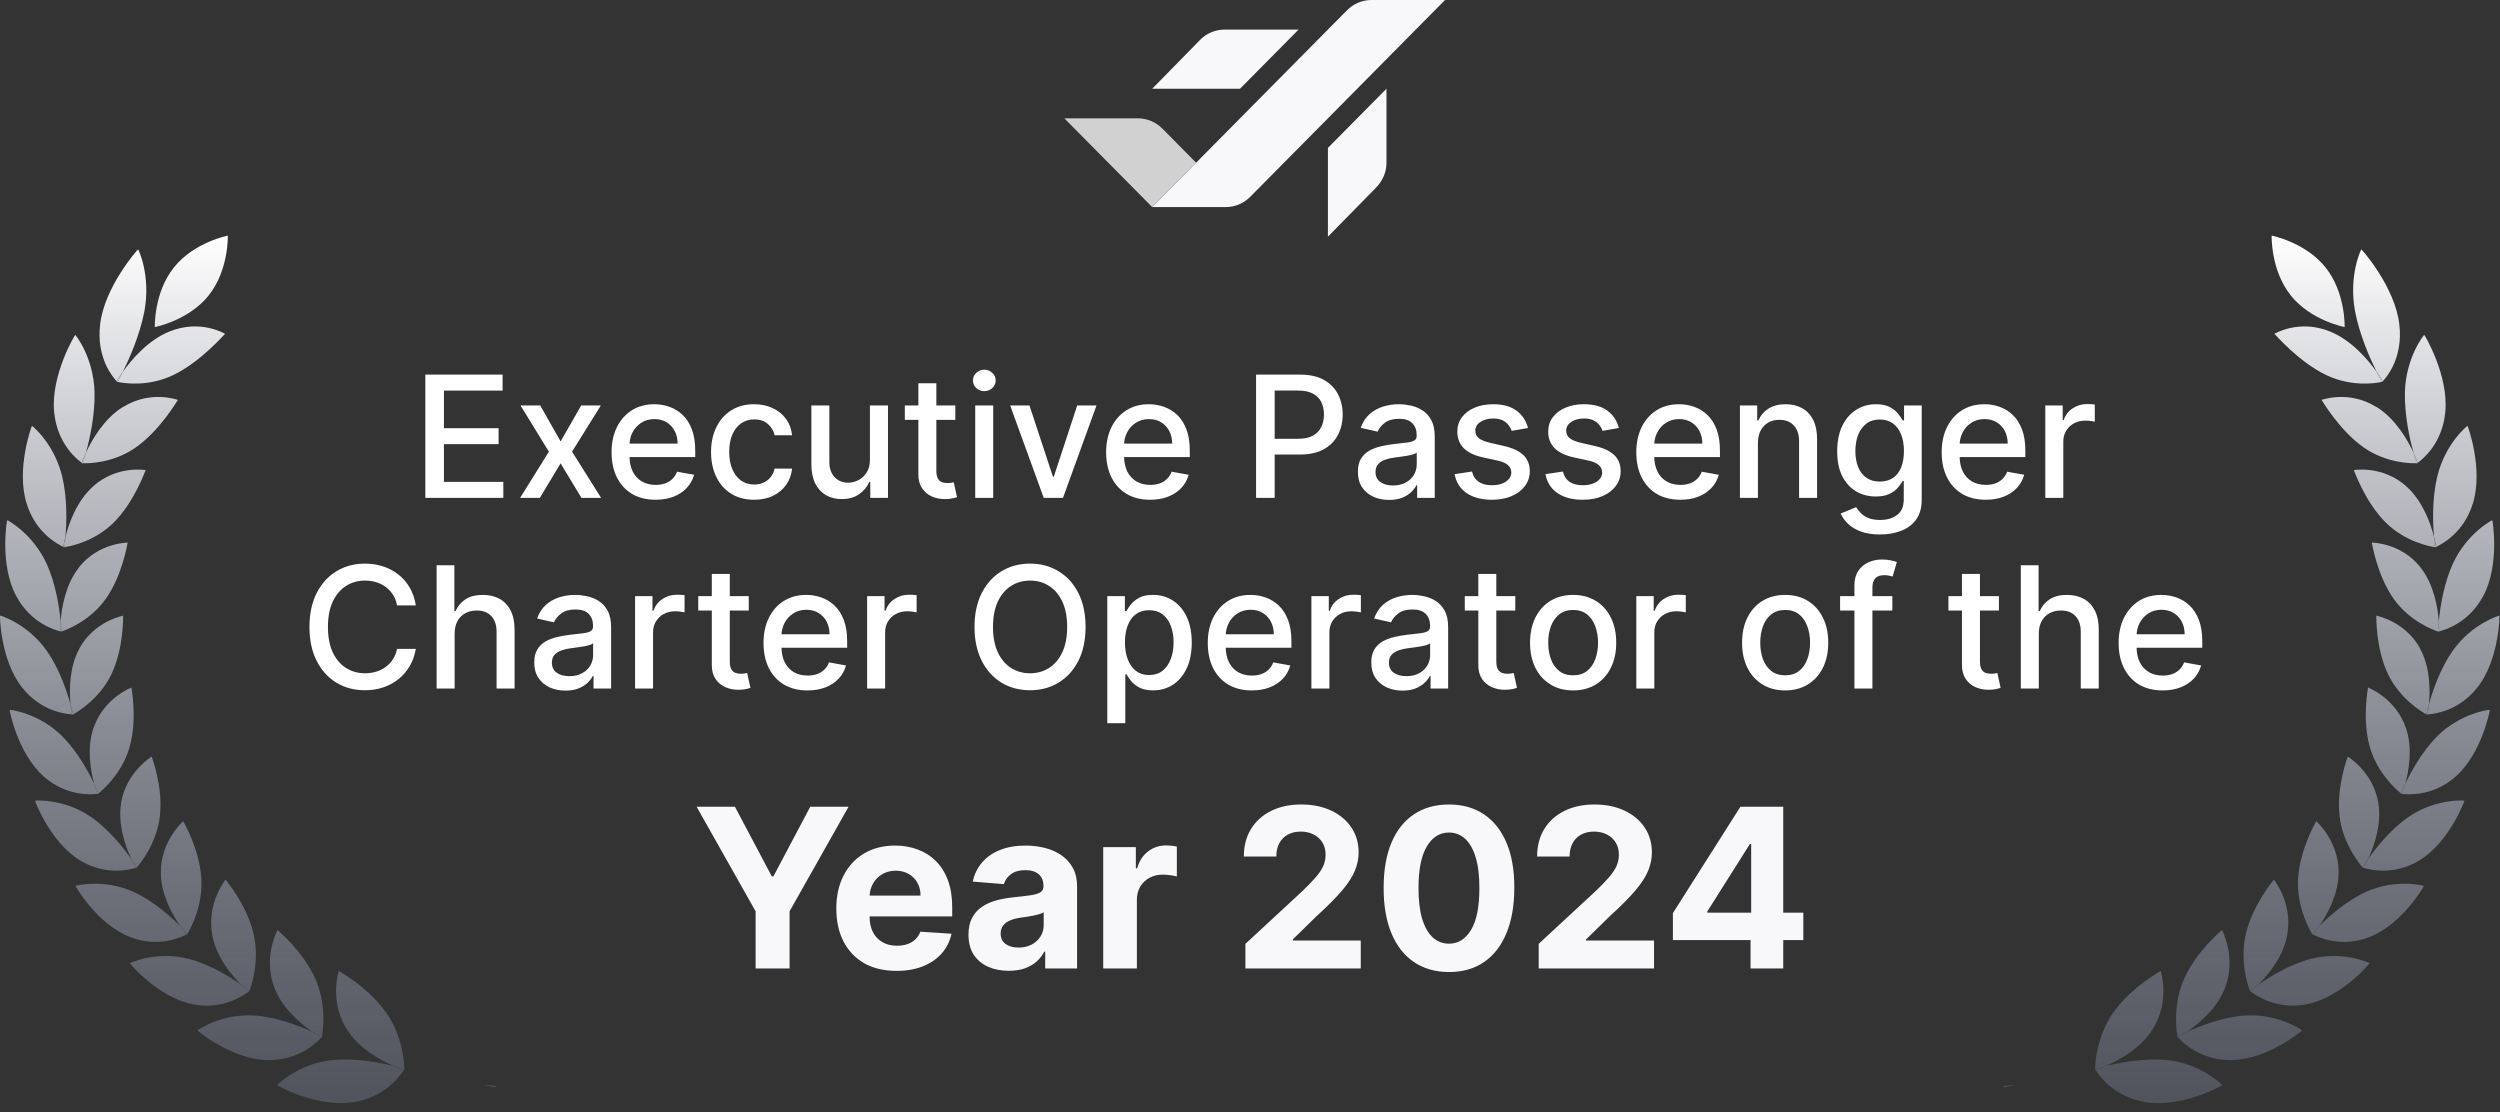 <svg width="236" height="105" viewBox="0 0 236 105" fill="none" xmlns="http://www.w3.org/2000/svg">
<rect x="0" y="0" width="236" height="105" fill="#333333" stroke="none"/>
<path d="M189.145 102.624C189.145 102.624 189.162 102.627 189.179 102.63C189.166 102.601 189.16 102.583 189.154 102.564C189.149 102.599 189.143 102.633 189.143 102.633L189.145 102.624Z" fill="url(#paint0_linear_11393_802)"/>
<path d="M216.238 27.88C218.144 30.266 221.334 30.878 221.334 30.878C221.334 30.878 221.438 27.625 219.53 25.247C217.632 22.863 214.444 22.242 214.444 22.242C214.444 22.242 214.34 25.495 216.239 27.872L216.238 27.88Z" fill="url(#paint1_linear_11393_802)"/>
<path d="M189.137 102.509C189.137 102.509 189.143 102.528 189.156 102.556C189.159 102.539 189.16 102.53 189.163 102.513C189.154 102.512 189.137 102.509 189.137 102.509Z" fill="url(#paint2_linear_11393_802)"/>
<path d="M197.788 100.999C197.788 100.999 197.805 101.002 197.824 100.996C197.811 100.967 197.796 100.947 197.789 100.938C197.784 100.972 197.788 100.999 197.795 101.009L197.788 100.999Z" fill="url(#paint3_linear_11393_802)"/>
<path d="M203.25 97.103C204.901 94.403 203.949 91.65 203.975 91.654C203.962 91.679 201.225 93.143 199.479 95.608C197.934 97.815 197.779 100.339 197.78 100.884C197.861 100.871 198.24 100.755 198.826 100.611C200.082 100.063 202.142 98.931 203.251 97.095L203.25 97.103Z" fill="url(#paint4_linear_11393_802)"/>
<path d="M189.163 102.513C189.163 102.513 189.157 102.546 189.156 102.555C189.161 102.573 189.167 102.592 189.18 102.62C189.286 102.62 189.708 102.564 190.301 102.429C189.663 102.46 189.243 102.508 189.163 102.513Z" fill="url(#paint5_linear_11393_802)"/>
<path d="M204.58 100.074C202.443 99.858 200.132 100.3 198.824 100.619C198.295 100.852 197.915 100.976 197.815 100.995C198.117 101.474 199.542 103.573 202.57 104.045C206.042 104.596 209.829 102.446 209.786 102.439C209.79 102.414 207.805 100.411 204.582 100.066L204.58 100.074Z" fill="url(#paint6_linear_11393_802)"/>
<path d="M210.056 93.209C211.152 90.298 209.731 87.787 209.757 87.791C209.753 87.817 207.377 89.716 206.176 92.408C205.116 94.815 205.444 97.293 205.553 97.82C205.629 97.788 205.964 97.613 206.495 97.372C207.579 96.63 209.332 95.168 210.066 93.202L210.056 93.209Z" fill="url(#paint7_linear_11393_802)"/>
<path d="M205.579 97.939C205.579 97.939 205.596 97.942 205.608 97.926C205.584 97.904 205.578 97.885 205.562 97.874C205.574 97.912 205.579 97.939 205.579 97.939Z" fill="url(#paint8_linear_11393_802)"/>
<path d="M197.752 100.896C197.752 100.896 197.758 100.915 197.781 100.937C197.784 100.919 197.785 100.911 197.788 100.893L197.76 100.898L197.752 100.896Z" fill="url(#paint9_linear_11393_802)"/>
<path d="M197.78 100.884C197.78 100.884 197.775 100.918 197.773 100.927C197.779 100.946 197.794 100.965 197.808 100.985C197.909 100.957 198.289 100.833 198.817 100.609C198.232 100.754 197.854 100.861 197.772 100.883L197.78 100.884Z" fill="url(#paint10_linear_11393_802)"/>
<path d="M211.876 95.861C209.785 96.022 207.675 96.856 206.492 97.388C206.029 97.702 205.691 97.894 205.606 97.933C205.978 98.353 207.726 100.133 210.689 100.076C214.1 100.012 217.356 97.276 217.313 97.27C217.316 97.253 215.032 95.642 211.875 95.87L211.876 95.861Z" fill="url(#paint11_linear_11393_802)"/>
<path d="M213.213 92.928C214.122 92.017 215.556 90.294 215.916 88.25C216.458 85.225 214.643 83.038 214.661 83.032C214.657 83.058 212.679 85.328 212.011 88.149C211.416 90.682 212.196 93.021 212.389 93.518C212.449 93.475 212.74 93.248 213.204 92.927L213.213 92.928Z" fill="url(#paint12_linear_11393_802)"/>
<path d="M205.524 97.842C205.524 97.842 205.54 97.853 205.561 97.883C205.564 97.866 205.557 97.856 205.551 97.837C205.551 97.837 205.531 97.852 205.522 97.85L205.524 97.842Z" fill="url(#paint13_linear_11393_802)"/>
<path d="M212.445 93.614C212.445 93.614 212.453 93.616 212.474 93.601C212.45 93.579 212.434 93.568 212.418 93.557C212.43 93.594 212.445 93.614 212.445 93.614Z" fill="url(#paint14_linear_11393_802)"/>
<path d="M205.552 97.828C205.552 97.828 205.555 97.864 205.562 97.874C205.578 97.885 205.584 97.903 205.607 97.925C205.692 97.886 206.029 97.702 206.493 97.38C205.973 97.614 205.629 97.788 205.552 97.828Z" fill="url(#paint15_linear_11393_802)"/>
<path d="M220.767 82.384C220.784 79.346 218.631 77.518 218.656 77.522C218.652 77.548 217.102 80.114 216.937 82.98C216.8 85.56 217.979 87.707 218.245 88.136C218.298 88.083 218.544 87.806 218.939 87.42C219.668 86.376 220.756 84.448 220.766 82.393L220.767 82.384Z" fill="url(#paint16_linear_11393_802)"/>
<path d="M218.159 90.504C216.151 91.029 214.259 92.206 213.221 92.929C212.845 93.308 212.553 93.543 212.474 93.601C212.904 93.933 214.907 95.376 217.767 94.802C221.044 94.145 223.737 90.916 223.691 90.926C223.694 90.909 221.182 89.736 218.158 90.513L218.159 90.504Z" fill="url(#paint17_linear_11393_802)"/>
<path d="M218.311 88.226C218.311 88.226 218.321 88.219 218.332 88.203C218.306 88.199 218.292 88.178 218.274 88.176C218.289 88.196 218.311 88.226 218.311 88.226Z" fill="url(#paint18_linear_11393_802)"/>
<path d="M212.378 93.533C212.378 93.533 212.396 93.536 212.41 93.556C212.412 93.548 212.397 93.528 212.389 93.518L212.369 93.532L212.378 93.533Z" fill="url(#paint19_linear_11393_802)"/>
<path d="M213.213 92.928C212.748 93.25 212.458 93.475 212.398 93.519C212.395 93.536 212.411 93.547 212.418 93.557C212.434 93.568 212.45 93.579 212.474 93.601C212.553 93.543 212.836 93.307 213.221 92.929L213.213 92.928Z" fill="url(#paint20_linear_11393_802)"/>
<path d="M218.234 88.153C218.234 88.153 218.252 88.156 218.276 88.178C218.268 88.167 218.26 88.157 218.245 88.136L218.225 88.151L218.234 88.153Z" fill="url(#paint21_linear_11393_802)"/>
<path d="M224.519 75.808C224.025 72.829 221.611 71.426 221.629 71.42C221.634 71.447 220.532 74.234 220.856 77.063C221.158 79.59 222.67 81.474 223.013 81.862C223.058 81.799 223.248 81.487 223.574 81.037C224.108 79.891 224.851 77.812 224.51 75.807L224.519 75.808Z" fill="url(#paint22_linear_11393_802)"/>
<path d="M223.336 84.199C221.459 85.061 219.827 86.533 218.939 87.42C218.631 87.864 218.394 88.143 218.33 88.212C218.817 88.465 221.006 89.516 223.698 88.449C226.782 87.242 228.86 83.617 228.823 83.629C228.817 83.61 226.159 82.915 223.336 84.199Z" fill="url(#paint23_linear_11393_802)"/>
<path d="M223.096 81.946C223.096 81.946 223.098 81.937 223.118 81.923C223.092 81.918 223.075 81.916 223.059 81.904C223.08 81.934 223.105 81.947 223.105 81.947L223.096 81.946Z" fill="url(#paint24_linear_11393_802)"/>
<path d="M218.245 88.136C218.245 88.136 218.267 88.166 218.274 88.176C218.291 88.178 218.308 88.19 218.332 88.203C218.396 88.134 218.633 87.856 218.94 87.412C218.544 87.806 218.299 88.075 218.247 88.128L218.245 88.136Z" fill="url(#paint25_linear_11393_802)"/>
<path d="M226.736 74.964C226.736 74.964 226.737 74.955 226.749 74.94C226.723 74.936 226.697 74.931 226.68 74.929C226.712 74.951 226.727 74.963 226.727 74.963L226.736 74.964Z" fill="url(#paint26_linear_11393_802)"/>
<path d="M223.583 81.037C223.357 81.52 223.174 81.843 223.117 81.922C223.636 82.083 225.962 82.716 228.417 81.207C231.231 79.483 232.679 75.564 232.641 75.585C232.626 75.565 229.907 75.362 227.351 77.127C225.661 78.3 224.306 80.027 223.581 81.046L223.583 81.037Z" fill="url(#paint27_linear_11393_802)"/>
<path d="M227.108 68.694C226.125 65.857 223.525 64.908 223.543 64.902C223.556 64.931 222.94 67.874 223.731 70.584C224.445 73.009 226.243 74.578 226.65 74.897C226.688 74.824 226.821 74.485 227.058 73.987C227.393 72.765 227.78 70.603 227.109 68.686L227.108 68.694Z" fill="url(#paint28_linear_11393_802)"/>
<path d="M223.008 81.887C223.008 81.887 223.026 81.89 223.052 81.894C223.043 81.893 223.029 81.873 223.021 81.863L223.008 81.887Z" fill="url(#paint29_linear_11393_802)"/>
<path d="M223.02 81.871C223.02 81.871 223.043 81.892 223.05 81.903C223.067 81.905 223.084 81.908 223.109 81.921C223.165 81.842 223.347 81.528 223.574 81.037C223.257 81.488 223.058 81.799 223.013 81.862L223.02 81.871Z" fill="url(#paint30_linear_11393_802)"/>
<path d="M229.141 67.462C229.141 67.462 229.144 67.445 229.147 67.428C229.121 67.424 229.102 67.429 229.083 67.435C229.116 67.45 229.141 67.462 229.141 67.462Z" fill="url(#paint31_linear_11393_802)"/>
<path d="M230.103 69.478C228.633 70.932 227.596 72.868 227.057 73.995C226.914 74.509 226.788 74.858 226.749 74.94C227.283 75.007 229.676 75.211 231.827 73.294C234.302 71.103 235.07 66.988 235.04 67.009C235.025 66.99 232.324 67.281 230.105 69.469L230.103 69.478Z" fill="url(#paint32_linear_11393_802)"/>
<path d="M226.637 74.923C226.637 74.923 226.655 74.925 226.681 74.93C226.672 74.928 226.656 74.917 226.64 74.905C226.639 74.914 226.636 74.931 226.636 74.931L226.637 74.923Z" fill="url(#paint33_linear_11393_802)"/>
<path d="M228.462 61.218C227.023 58.599 224.303 58.123 224.322 58.117C224.336 58.137 224.233 61.171 225.457 63.703C226.566 65.962 228.586 67.189 229.04 67.428C229.052 67.35 229.144 66.996 229.291 66.457C229.413 65.193 229.427 62.998 228.452 61.225L228.462 61.218Z" fill="url(#paint34_linear_11393_802)"/>
<path d="M226.648 74.906C226.648 74.906 226.671 74.927 226.689 74.93C226.706 74.932 226.723 74.935 226.757 74.941C226.798 74.85 226.922 74.51 227.065 73.996C226.828 74.495 226.686 74.833 226.657 74.907L226.648 74.906Z" fill="url(#paint35_linear_11393_802)"/>
<path d="M231.529 61.442C230.335 63.151 229.643 65.239 229.301 66.45C229.252 66.979 229.177 67.345 229.153 67.438C229.694 67.409 232.068 67.18 233.863 64.898C235.93 62.291 235.973 58.087 235.943 58.109C235.928 58.098 233.335 58.873 231.529 61.442Z" fill="url(#paint36_linear_11393_802)"/>
<path d="M229.037 67.445C229.037 67.445 229.055 67.448 229.082 67.443C229.074 67.442 229.056 67.439 229.042 67.419C229.04 67.428 229.037 67.445 229.037 67.445Z" fill="url(#paint37_linear_11393_802)"/>
<path d="M228.5 53.56C226.624 51.205 223.887 51.227 223.897 51.22C223.92 51.241 224.36 54.282 225.991 56.572C227.46 58.616 229.656 59.456 230.141 59.613C230.153 59.535 230.167 59.169 230.22 58.614C230.123 57.342 229.758 55.157 228.49 53.567L228.5 53.56Z" fill="url(#paint38_linear_11393_802)"/>
<path d="M230.243 59.638C230.243 59.638 230.246 59.621 230.248 59.603C230.221 59.608 230.202 59.614 230.183 59.62C230.218 59.625 230.244 59.63 230.244 59.63L230.243 59.638Z" fill="url(#paint39_linear_11393_802)"/>
<path d="M229.301 66.45C229.154 66.99 229.071 67.345 229.05 67.421C229.067 67.423 229.075 67.433 229.09 67.445C229.107 67.447 229.125 67.451 229.153 67.438C229.177 67.345 229.244 66.977 229.301 66.45Z" fill="url(#paint40_linear_11393_802)"/>
<path d="M230.221 58.606C230.26 59.14 230.255 59.508 230.248 59.603C230.77 59.475 233.062 58.82 234.429 56.242C236.006 53.284 235.293 49.084 235.272 49.107C235.248 49.094 232.86 50.35 231.542 53.226C230.674 55.145 230.352 57.344 230.231 58.599L230.221 58.606Z" fill="url(#paint41_linear_11393_802)"/>
<path d="M229.963 51.657C229.963 51.657 229.966 51.64 229.969 51.623C229.94 51.636 229.921 51.642 229.911 51.649C229.946 51.655 229.972 51.659 229.972 51.659L229.963 51.657Z" fill="url(#paint42_linear_11393_802)"/>
<path d="M230.138 59.631C230.138 59.631 230.155 59.633 230.183 59.62C230.175 59.618 230.158 59.615 230.141 59.613C230.139 59.621 230.136 59.639 230.136 59.639L230.138 59.631Z" fill="url(#paint43_linear_11393_802)"/>
<path d="M227.15 45.901C224.869 43.877 222.186 44.392 222.197 44.376C222.229 44.399 223.241 47.381 225.254 49.371C227.073 51.145 229.358 51.587 229.858 51.649C229.853 51.569 229.806 51.201 229.756 50.631C229.437 49.376 228.683 47.261 227.141 45.9L227.15 45.901Z" fill="url(#paint44_linear_11393_802)"/>
<path d="M230.142 59.604C230.142 59.604 230.168 59.608 230.185 59.611C230.202 59.614 230.222 59.599 230.249 59.595C230.264 59.501 230.261 59.131 230.223 58.598C230.17 59.152 230.147 59.517 230.143 59.596L230.142 59.604Z" fill="url(#paint45_linear_11393_802)"/>
<path d="M229.958 51.629C230.442 51.407 232.58 50.34 233.443 47.506C234.45 44.264 232.947 40.167 232.933 40.2C232.908 40.196 230.811 41.885 230.067 45.019C229.578 47.103 229.66 49.358 229.765 50.631C229.902 51.154 229.957 51.523 229.968 51.622L229.958 51.629Z" fill="url(#paint46_linear_11393_802)"/>
<path d="M224.329 38.421C221.681 36.779 219.141 37.773 219.154 37.748C219.187 37.762 220.807 40.621 223.166 42.262C225.288 43.733 227.623 43.752 228.119 43.725C228.097 43.643 227.979 43.281 227.83 42.721C227.275 41.517 226.125 39.515 224.339 38.414L224.329 38.421Z" fill="url(#paint47_linear_11393_802)"/>
<path d="M228.226 43.725C228.226 43.725 228.228 43.707 228.221 43.697C228.201 43.712 228.181 43.727 228.171 43.734C228.205 43.739 228.234 43.726 228.234 43.726L228.226 43.725Z" fill="url(#paint48_linear_11393_802)"/>
<path d="M229.863 51.676C229.863 51.676 229.882 51.67 229.902 51.655C229.893 51.654 229.876 51.652 229.858 51.649L229.854 51.675L229.863 51.676Z" fill="url(#paint49_linear_11393_802)"/>
<path d="M229.858 51.649C229.858 51.649 229.885 51.653 229.902 51.655C229.92 51.65 229.938 51.643 229.958 51.629C229.947 51.53 229.892 51.161 229.755 50.639C229.796 51.208 229.852 51.577 229.857 51.657L229.858 51.649Z" fill="url(#paint50_linear_11393_802)"/>
<path d="M219.983 31.306C217.004 30.085 214.7 31.53 214.703 31.513C214.746 31.52 216.987 34.179 219.661 35.438C222.067 36.559 224.354 36.166 224.838 36.049C224.806 35.974 224.615 35.627 224.348 35.093C223.55 33.973 221.998 32.127 219.975 31.304L219.983 31.306Z" fill="url(#paint51_linear_11393_802)"/>
<path d="M227.829 42.73C228.066 43.233 228.193 43.596 228.221 43.697C228.648 43.387 230.54 41.93 230.834 38.918C231.189 35.467 228.862 31.573 228.847 31.614C228.821 31.61 227.116 33.713 227.023 37.012C226.973 39.21 227.485 41.462 227.836 42.74L227.829 42.73Z" fill="url(#paint52_linear_11393_802)"/>
<path d="M224.94 36.022C224.94 36.022 224.942 36.013 224.927 35.993C224.905 36.017 224.893 36.033 224.883 36.04C224.921 36.028 224.94 36.022 224.94 36.022Z" fill="url(#paint53_linear_11393_802)"/>
<path d="M228.122 43.761C228.122 43.761 228.134 43.745 228.163 43.731C228.154 43.73 228.137 43.727 228.118 43.733C228.117 43.742 228.122 43.761 228.122 43.761Z" fill="url(#paint54_linear_11393_802)"/>
<path d="M228.118 43.733C228.118 43.733 228.144 43.737 228.163 43.731C228.173 43.724 228.192 43.709 228.212 43.695C228.184 43.594 228.056 43.239 227.82 42.727C227.978 43.289 228.096 43.65 228.109 43.731L228.118 43.733Z" fill="url(#paint55_linear_11393_802)"/>
<path d="M224.357 35.094C224.687 35.559 224.888 35.899 224.935 35.994C225.295 35.603 226.857 33.794 226.501 30.67C226.118 27.102 222.926 23.51 222.912 23.543C222.887 23.539 221.688 25.995 222.318 29.391C222.75 31.648 223.744 33.863 224.348 35.093L224.357 35.094Z" fill="url(#paint56_linear_11393_802)"/>
<path d="M224.86 36.079C224.86 36.079 224.862 36.062 224.891 36.048C224.882 36.047 224.864 36.053 224.854 36.06C224.854 36.06 224.868 36.081 224.867 36.089L224.86 36.079Z" fill="url(#paint57_linear_11393_802)"/>
<path d="M224.846 36.051C224.846 36.051 224.874 36.046 224.883 36.039C224.895 36.023 224.906 36.008 224.926 35.993C224.88 35.898 224.679 35.558 224.348 35.093C224.613 35.636 224.806 35.974 224.838 36.049L224.846 36.051Z" fill="url(#paint58_linear_11393_802)"/>
<path d="M46.803 102.624C46.803 102.624 46.786 102.627 46.769 102.63C46.782 102.601 46.788 102.583 46.794 102.564C46.8 102.599 46.805 102.633 46.805 102.633L46.803 102.624Z" fill="url(#paint59_linear_11393_802)"/>
<path d="M19.71 27.88C17.804 30.266 14.614 30.878 14.614 30.878C14.614 30.878 14.51 27.625 16.418 25.247C18.316 22.863 21.505 22.242 21.505 22.242C21.505 22.242 21.608 25.495 19.709 27.872L19.71 27.88Z" fill="url(#paint60_linear_11393_802)"/>
<path d="M46.812 102.509C46.812 102.509 46.806 102.528 46.792 102.556C46.79 102.539 46.788 102.53 46.785 102.513C46.794 102.512 46.812 102.509 46.812 102.509Z" fill="url(#paint61_linear_11393_802)"/>
<path d="M38.16 100.999C38.16 100.999 38.143 101.002 38.124 100.996C38.138 100.967 38.152 100.947 38.159 100.938C38.165 100.972 38.16 100.999 38.153 101.009L38.16 100.999Z" fill="url(#paint62_linear_11393_802)"/>
<path d="M32.698 97.103C31.048 94.403 31.999 91.65 31.974 91.654C31.986 91.679 34.724 93.143 36.469 95.608C38.015 97.815 38.169 100.339 38.168 100.884C38.087 100.871 37.708 100.755 37.123 100.611C35.867 100.063 33.806 98.931 32.697 97.095L32.698 97.103Z" fill="url(#paint63_linear_11393_802)"/>
<path d="M46.785 102.513C46.785 102.513 46.791 102.546 46.793 102.555C46.787 102.573 46.781 102.592 46.768 102.62C46.662 102.62 46.24 102.564 45.648 102.429C46.285 102.46 46.706 102.508 46.785 102.513Z" fill="url(#paint64_linear_11393_802)"/>
<path d="M31.368 100.074C33.505 99.858 35.816 100.3 37.124 100.619C37.653 100.852 38.033 100.976 38.133 100.995C37.831 101.474 36.406 103.573 33.379 104.045C29.906 104.596 26.119 102.446 26.162 102.439C26.158 102.414 28.143 100.411 31.367 100.066L31.368 100.074Z" fill="url(#paint65_linear_11393_802)"/>
<path d="M25.892 93.209C24.797 90.298 26.217 87.787 26.192 87.791C26.196 87.817 28.572 89.716 29.773 92.408C30.832 94.815 30.505 97.293 30.395 97.82C30.32 97.788 29.984 97.613 29.454 97.372C28.369 96.63 26.616 95.168 25.882 93.202L25.892 93.209Z" fill="url(#paint66_linear_11393_802)"/>
<path d="M30.369 97.939C30.369 97.939 30.352 97.942 30.341 97.926C30.364 97.904 30.37 97.885 30.386 97.874C30.374 97.912 30.369 97.939 30.369 97.939Z" fill="url(#paint67_linear_11393_802)"/>
<path d="M38.197 100.896C38.197 100.896 38.191 100.915 38.167 100.937C38.165 100.919 38.163 100.911 38.16 100.893L38.188 100.898L38.197 100.896Z" fill="url(#paint68_linear_11393_802)"/>
<path d="M38.168 100.884C38.168 100.884 38.174 100.918 38.175 100.927C38.169 100.946 38.155 100.965 38.14 100.985C38.039 100.957 37.659 100.833 37.131 100.609C37.717 100.754 38.094 100.861 38.177 100.883L38.168 100.884Z" fill="url(#paint69_linear_11393_802)"/>
<path d="M24.072 95.861C26.163 96.022 28.273 96.856 29.456 97.388C29.919 97.702 30.257 97.894 30.343 97.933C29.97 98.353 28.222 100.133 25.26 100.076C21.848 100.012 18.592 97.276 18.635 97.27C18.632 97.253 20.917 95.642 24.073 95.87L24.072 95.861Z" fill="url(#paint70_linear_11393_802)"/>
<path d="M22.736 92.928C21.826 92.017 20.392 90.294 20.033 88.25C19.491 85.225 21.306 83.038 21.287 83.032C21.291 83.058 23.269 85.328 23.937 88.149C24.532 90.682 23.753 93.021 23.559 93.518C23.499 93.475 23.208 93.248 22.744 92.927L22.736 92.928Z" fill="url(#paint71_linear_11393_802)"/>
<path d="M30.425 97.842C30.425 97.842 30.409 97.853 30.387 97.883C30.384 97.866 30.391 97.856 30.397 97.837C30.397 97.837 30.417 97.852 30.426 97.85L30.425 97.842Z" fill="url(#paint72_linear_11393_802)"/>
<path d="M23.503 93.614C23.503 93.614 23.495 93.616 23.475 93.601C23.498 93.579 23.514 93.568 23.53 93.557C23.518 93.594 23.503 93.614 23.503 93.614Z" fill="url(#paint73_linear_11393_802)"/>
<path d="M30.396 97.828C30.396 97.828 30.393 97.864 30.386 97.874C30.37 97.885 30.364 97.903 30.341 97.925C30.256 97.886 29.919 97.702 29.455 97.38C29.976 97.614 30.32 97.788 30.396 97.828Z" fill="url(#paint74_linear_11393_802)"/>
<path d="M15.181 82.384C15.164 79.346 17.318 77.518 17.292 77.522C17.296 77.548 18.846 80.114 19.011 82.98C19.148 85.56 17.969 87.707 17.703 88.136C17.651 88.083 17.404 87.806 17.009 87.42C16.281 86.376 15.192 84.448 15.182 82.393L15.181 82.384Z" fill="url(#paint75_linear_11393_802)"/>
<path d="M17.789 90.504C19.797 91.029 21.689 92.206 22.727 92.929C23.104 93.308 23.395 93.543 23.475 93.601C23.044 93.933 21.041 95.376 18.181 94.802C14.904 94.145 12.211 90.916 12.257 90.926C12.254 90.909 14.767 89.736 17.79 90.513L17.789 90.504Z" fill="url(#paint76_linear_11393_802)"/>
<path d="M17.638 88.226C17.638 88.226 17.628 88.219 17.616 88.203C17.642 88.199 17.657 88.178 17.674 88.176C17.66 88.196 17.638 88.226 17.638 88.226Z" fill="url(#paint77_linear_11393_802)"/>
<path d="M23.57 93.533C23.57 93.533 23.553 93.536 23.538 93.556C23.537 93.548 23.552 93.528 23.559 93.518L23.579 93.532L23.57 93.533Z" fill="url(#paint78_linear_11393_802)"/>
<path d="M22.736 92.928C23.2 93.25 23.491 93.475 23.55 93.519C23.553 93.536 23.537 93.547 23.53 93.557C23.514 93.568 23.498 93.579 23.475 93.601C23.395 93.543 23.112 93.307 22.727 92.929L22.736 92.928Z" fill="url(#paint79_linear_11393_802)"/>
<path d="M17.714 88.153C17.714 88.153 17.697 88.156 17.673 88.178C17.68 88.167 17.688 88.157 17.703 88.136L17.723 88.151L17.714 88.153Z" fill="url(#paint80_linear_11393_802)"/>
<path d="M11.429 75.808C11.923 72.829 14.337 71.426 14.319 71.42C14.314 71.447 15.416 74.234 15.092 77.063C14.79 79.59 13.278 81.474 12.936 81.862C12.891 81.799 12.7 81.487 12.374 81.037C11.841 79.891 11.097 77.812 11.438 75.807L11.429 75.808Z" fill="url(#paint81_linear_11393_802)"/>
<path d="M12.612 84.199C14.49 85.061 16.121 86.533 17.009 87.42C17.317 87.864 17.555 88.143 17.618 88.212C17.131 88.465 14.942 89.516 12.25 88.449C9.167 87.242 7.088 83.617 7.125 83.629C7.131 83.61 9.789 82.915 12.612 84.199Z" fill="url(#paint82_linear_11393_802)"/>
<path d="M12.852 81.946C12.852 81.946 12.851 81.937 12.83 81.923C12.856 81.918 12.874 81.916 12.89 81.904C12.868 81.934 12.843 81.947 12.843 81.947L12.852 81.946Z" fill="url(#paint83_linear_11393_802)"/>
<path d="M17.703 88.136C17.703 88.136 17.681 88.166 17.674 88.176C17.657 88.178 17.64 88.19 17.616 88.203C17.552 88.134 17.316 87.856 17.008 87.412C17.404 87.806 17.649 88.075 17.702 88.128L17.703 88.136Z" fill="url(#paint84_linear_11393_802)"/>
<path d="M9.212 74.964C9.212 74.964 9.211 74.955 9.2 74.94C9.225 74.936 9.251 74.931 9.268 74.929C9.237 74.951 9.221 74.963 9.221 74.963L9.212 74.964Z" fill="url(#paint85_linear_11393_802)"/>
<path d="M12.366 81.037C12.592 81.52 12.775 81.843 12.831 81.922C12.312 82.083 9.986 82.716 7.532 81.207C4.718 79.483 3.269 75.564 3.308 75.585C3.322 75.565 6.041 75.362 8.598 77.127C10.287 78.3 11.643 80.027 12.367 81.046L12.366 81.037Z" fill="url(#paint86_linear_11393_802)"/>
<path d="M8.841 68.694C9.823 65.857 12.424 64.908 12.405 64.902C12.392 64.931 13.009 67.874 12.217 70.584C11.504 73.009 9.705 74.578 9.298 74.897C9.26 74.824 9.127 74.485 8.89 73.987C8.556 72.765 8.168 70.603 8.839 68.686L8.841 68.694Z" fill="url(#paint87_linear_11393_802)"/>
<path d="M12.94 81.887C12.94 81.887 12.922 81.89 12.896 81.894C12.905 81.893 12.92 81.873 12.927 81.863L12.94 81.887Z" fill="url(#paint88_linear_11393_802)"/>
<path d="M12.929 81.871C12.929 81.871 12.906 81.892 12.898 81.903C12.881 81.905 12.864 81.908 12.84 81.921C12.783 81.842 12.601 81.528 12.374 81.037C12.692 81.488 12.891 81.799 12.936 81.862L12.929 81.871Z" fill="url(#paint89_linear_11393_802)"/>
<path d="M6.807 67.462C6.807 67.462 6.804 67.445 6.802 67.428C6.828 67.424 6.846 67.429 6.865 67.435C6.832 67.45 6.807 67.462 6.807 67.462Z" fill="url(#paint90_linear_11393_802)"/>
<path d="M5.845 69.478C7.315 70.932 8.352 72.868 8.892 73.995C9.035 74.509 9.16 74.858 9.2 74.94C8.665 75.007 6.272 75.211 4.122 73.294C1.646 71.103 0.879 66.988 0.909 67.009C0.923 66.99 3.624 67.281 5.843 69.469L5.845 69.478Z" fill="url(#paint91_linear_11393_802)"/>
<path d="M9.311 74.923C9.311 74.923 9.294 74.925 9.268 74.93C9.276 74.928 9.292 74.917 9.308 74.905C9.31 74.914 9.313 74.931 9.313 74.931L9.311 74.923Z" fill="url(#paint92_linear_11393_802)"/>
<path d="M7.487 61.218C8.925 58.599 11.645 58.123 11.626 58.117C11.612 58.137 11.716 61.171 10.492 63.703C9.383 65.962 7.362 67.189 6.908 67.428C6.896 67.35 6.804 66.996 6.657 66.457C6.536 65.193 6.521 62.998 7.497 61.225L7.487 61.218Z" fill="url(#paint93_linear_11393_802)"/>
<path d="M9.3 74.906C9.3 74.906 9.277 74.927 9.26 74.93C9.243 74.932 9.225 74.935 9.191 74.941C9.15 74.85 9.026 74.51 8.883 73.996C9.12 74.495 9.262 74.833 9.291 74.907L9.3 74.906Z" fill="url(#paint94_linear_11393_802)"/>
<path d="M4.419 61.442C5.614 63.151 6.305 65.239 6.647 66.45C6.696 66.979 6.772 67.345 6.795 67.438C6.255 67.409 3.88 67.18 2.085 64.898C0.018 62.291 -0.025 58.087 0.005 58.109C0.021 58.098 2.614 58.873 4.419 61.442Z" fill="url(#paint95_linear_11393_802)"/>
<path d="M6.911 67.445C6.911 67.445 6.893 67.448 6.866 67.443C6.875 67.442 6.892 67.439 6.907 67.419C6.908 67.428 6.911 67.445 6.911 67.445Z" fill="url(#paint96_linear_11393_802)"/>
<path d="M7.448 53.56C9.324 51.205 12.062 51.227 12.052 51.22C12.029 51.241 11.589 54.282 9.957 56.572C8.488 58.616 6.293 59.456 5.808 59.613C5.795 59.535 5.781 59.169 5.728 58.614C5.825 57.342 6.19 55.157 7.458 53.567L7.448 53.56Z" fill="url(#paint97_linear_11393_802)"/>
<path d="M5.705 59.638C5.705 59.638 5.703 59.621 5.7 59.603C5.727 59.608 5.746 59.614 5.765 59.62C5.73 59.625 5.704 59.63 5.704 59.63L5.705 59.638Z" fill="url(#paint98_linear_11393_802)"/>
<path d="M6.647 66.45C6.794 66.99 6.877 67.345 6.898 67.421C6.881 67.423 6.874 67.433 6.858 67.445C6.841 67.447 6.824 67.451 6.795 67.438C6.772 67.345 6.705 66.977 6.647 66.45Z" fill="url(#paint99_linear_11393_802)"/>
<path d="M5.727 58.606C5.689 59.14 5.693 59.508 5.7 59.603C5.178 59.475 2.887 58.82 1.519 56.242C-0.058 53.284 0.655 49.084 0.676 49.107C0.7 49.094 3.088 50.35 4.407 53.226C5.274 55.145 5.597 57.344 5.717 58.599L5.727 58.606Z" fill="url(#paint100_linear_11393_802)"/>
<path d="M5.985 51.657C5.985 51.657 5.982 51.64 5.979 51.623C6.008 51.636 6.027 51.642 6.037 51.649C6.002 51.655 5.976 51.659 5.976 51.659L5.985 51.657Z" fill="url(#paint101_linear_11393_802)"/>
<path d="M5.81 59.631C5.81 59.631 5.794 59.633 5.765 59.62C5.774 59.618 5.79 59.615 5.808 59.613C5.809 59.621 5.812 59.639 5.812 59.639L5.81 59.631Z" fill="url(#paint102_linear_11393_802)"/>
<path d="M8.799 45.901C11.079 43.877 13.762 44.392 13.751 44.376C13.72 44.399 12.708 47.381 10.694 49.371C8.875 51.145 6.59 51.587 6.09 51.649C6.095 51.569 6.142 51.201 6.192 50.631C6.511 49.376 7.265 47.261 8.807 45.9L8.799 45.901Z" fill="url(#paint103_linear_11393_802)"/>
<path d="M5.806 59.604C5.806 59.604 5.781 59.608 5.763 59.611C5.746 59.614 5.726 59.599 5.699 59.595C5.684 59.501 5.687 59.131 5.726 58.598C5.778 59.152 5.801 59.517 5.805 59.596L5.806 59.604Z" fill="url(#paint104_linear_11393_802)"/>
<path d="M5.99 51.629C5.507 51.407 3.368 50.34 2.505 47.506C1.498 44.264 3.001 40.167 3.015 40.2C3.041 40.196 5.137 41.885 5.881 45.019C6.37 47.103 6.289 49.358 6.183 50.631C6.047 51.154 5.991 51.523 5.98 51.622L5.99 51.629Z" fill="url(#paint105_linear_11393_802)"/>
<path d="M11.619 38.421C14.267 36.779 16.807 37.773 16.795 37.748C16.762 37.762 15.141 40.621 12.783 42.262C10.661 43.733 8.325 43.752 7.829 43.725C7.851 43.643 7.969 43.281 8.118 42.721C8.674 41.517 9.824 39.515 11.609 38.414L11.619 38.421Z" fill="url(#paint106_linear_11393_802)"/>
<path d="M7.723 43.725C7.723 43.725 7.72 43.707 7.727 43.697C7.747 43.712 7.768 43.727 7.778 43.734C7.743 43.739 7.714 43.726 7.714 43.726L7.723 43.725Z" fill="url(#paint107_linear_11393_802)"/>
<path d="M6.085 51.676C6.085 51.676 6.067 51.67 6.046 51.655C6.055 51.654 6.073 51.652 6.09 51.649L6.094 51.675L6.085 51.676Z" fill="url(#paint108_linear_11393_802)"/>
<path d="M6.09 51.649C6.09 51.649 6.064 51.653 6.046 51.655C6.028 51.65 6.01 51.643 5.99 51.629C6.001 51.53 6.057 51.161 6.193 50.639C6.152 51.208 6.096 51.577 6.091 51.657L6.09 51.649Z" fill="url(#paint109_linear_11393_802)"/>
<path d="M15.965 31.306C18.944 30.085 21.248 31.53 21.245 31.513C21.203 31.52 18.961 34.179 16.287 35.438C13.881 36.559 11.595 36.166 11.11 36.049C11.142 35.974 11.333 35.627 11.6 35.093C12.398 33.973 13.951 32.127 15.973 31.304L15.965 31.306Z" fill="url(#paint110_linear_11393_802)"/>
<path d="M8.119 42.73C7.883 43.233 7.755 43.596 7.727 43.697C7.3 43.387 5.408 41.93 5.114 38.918C4.76 35.467 7.086 31.573 7.101 31.614C7.127 31.61 8.832 33.713 8.925 37.012C8.975 39.21 8.463 41.462 8.112 42.74L8.119 42.73Z" fill="url(#paint111_linear_11393_802)"/>
<path d="M11.008 36.022C11.008 36.022 11.006 36.013 11.021 35.993C11.043 36.017 11.055 36.033 11.065 36.04C11.027 36.028 11.008 36.022 11.008 36.022Z" fill="url(#paint112_linear_11393_802)"/>
<path d="M7.826 43.761C7.826 43.761 7.814 43.745 7.786 43.731C7.794 43.73 7.812 43.727 7.83 43.733C7.832 43.742 7.826 43.761 7.826 43.761Z" fill="url(#paint113_linear_11393_802)"/>
<path d="M7.83 43.733C7.83 43.733 7.804 43.737 7.786 43.731C7.776 43.724 7.756 43.709 7.736 43.695C7.764 43.594 7.893 43.239 8.128 42.727C7.971 43.289 7.852 43.65 7.839 43.731L7.83 43.733Z" fill="url(#paint114_linear_11393_802)"/>
<path d="M11.591 35.094C11.261 35.559 11.06 35.899 11.014 35.994C10.653 35.603 9.091 33.794 9.448 30.67C9.83 27.102 13.022 23.51 13.036 23.543C13.062 23.539 14.26 25.995 13.63 29.391C13.198 31.648 12.205 33.863 11.6 35.093L11.591 35.094Z" fill="url(#paint115_linear_11393_802)"/>
<path d="M11.089 36.079C11.089 36.079 11.086 36.062 11.057 36.048C11.066 36.047 11.085 36.053 11.095 36.06C11.095 36.06 11.08 36.081 11.081 36.089L11.089 36.079Z" fill="url(#paint116_linear_11393_802)"/>
<path d="M11.102 36.051C11.102 36.051 11.075 36.046 11.065 36.039C11.053 36.023 11.042 36.008 11.022 35.993C11.069 35.898 11.27 35.558 11.6 35.093C11.335 35.636 11.142 35.974 11.11 36.049L11.102 36.051Z" fill="url(#paint117_linear_11393_802)"/>
<path d="M40.151 47V35.364H47.446V36.875H41.907V40.42H47.066V41.926H41.907V45.489H47.515V47H40.151ZM50.996 38.273L52.922 41.67L54.865 38.273H56.723L54.002 42.636L56.746 47H54.888L52.922 43.739L50.962 47H49.098L51.814 42.636L49.133 38.273H50.996ZM61.885 47.176C61.026 47.176 60.285 46.992 59.664 46.625C59.046 46.254 58.569 45.733 58.232 45.062C57.899 44.388 57.732 43.599 57.732 42.693C57.732 41.799 57.899 41.011 58.232 40.33C58.569 39.648 59.039 39.115 59.641 38.733C60.247 38.35 60.955 38.159 61.766 38.159C62.258 38.159 62.736 38.24 63.198 38.403C63.66 38.566 64.075 38.822 64.442 39.17C64.81 39.519 65.099 39.972 65.311 40.528C65.524 41.081 65.63 41.754 65.63 42.545V43.148H58.692V41.875H63.965C63.965 41.428 63.874 41.032 63.692 40.688C63.51 40.339 63.255 40.064 62.925 39.864C62.599 39.663 62.217 39.562 61.777 39.562C61.3 39.562 60.883 39.68 60.527 39.915C60.175 40.146 59.902 40.449 59.709 40.824C59.52 41.195 59.425 41.599 59.425 42.034V43.028C59.425 43.612 59.527 44.108 59.732 44.517C59.94 44.926 60.23 45.239 60.601 45.455C60.972 45.667 61.406 45.773 61.902 45.773C62.224 45.773 62.518 45.727 62.783 45.636C63.048 45.542 63.277 45.401 63.471 45.216C63.664 45.03 63.812 44.801 63.914 44.528L65.522 44.818C65.393 45.292 65.162 45.706 64.829 46.062C64.499 46.415 64.084 46.689 63.584 46.886C63.088 47.08 62.522 47.176 61.885 47.176ZM71.191 47.176C70.346 47.176 69.619 46.985 69.009 46.602C68.403 46.216 67.937 45.684 67.611 45.006C67.285 44.328 67.123 43.551 67.123 42.676C67.123 41.79 67.289 41.008 67.623 40.33C67.956 39.648 68.426 39.115 69.032 38.733C69.638 38.35 70.352 38.159 71.174 38.159C71.837 38.159 72.427 38.282 72.946 38.528C73.465 38.771 73.884 39.112 74.202 39.551C74.524 39.99 74.715 40.504 74.776 41.091H73.123C73.032 40.682 72.823 40.33 72.498 40.034C72.176 39.739 71.744 39.591 71.202 39.591C70.729 39.591 70.314 39.716 69.958 39.966C69.606 40.212 69.331 40.564 69.134 41.023C68.937 41.477 68.838 42.015 68.838 42.636C68.838 43.273 68.935 43.822 69.128 44.284C69.321 44.746 69.594 45.104 69.946 45.358C70.302 45.612 70.721 45.739 71.202 45.739C71.524 45.739 71.816 45.68 72.077 45.562C72.342 45.441 72.564 45.269 72.742 45.045C72.924 44.822 73.051 44.553 73.123 44.239H74.776C74.715 44.803 74.532 45.307 74.225 45.75C73.918 46.193 73.507 46.542 72.992 46.795C72.481 47.049 71.88 47.176 71.191 47.176ZM82.121 43.381V38.273H83.826V47H82.155V45.489H82.064C81.864 45.955 81.542 46.343 81.098 46.653C80.659 46.96 80.112 47.114 79.456 47.114C78.896 47.114 78.4 46.99 77.968 46.744C77.54 46.494 77.203 46.125 76.956 45.636C76.714 45.148 76.593 44.544 76.593 43.824V38.273H78.292V43.619C78.292 44.214 78.456 44.688 78.786 45.04C79.115 45.392 79.543 45.568 80.07 45.568C80.388 45.568 80.704 45.489 81.019 45.33C81.337 45.17 81.6 44.93 81.809 44.608C82.021 44.286 82.125 43.877 82.121 43.381ZM90.182 38.273V39.636H85.415V38.273H90.182ZM86.694 36.182H88.392V44.438C88.392 44.767 88.442 45.015 88.54 45.182C88.639 45.345 88.766 45.456 88.921 45.517C89.08 45.574 89.252 45.602 89.438 45.602C89.574 45.602 89.694 45.593 89.796 45.574C89.898 45.555 89.978 45.54 90.034 45.528L90.341 46.932C90.243 46.97 90.103 47.008 89.921 47.045C89.739 47.087 89.512 47.11 89.239 47.114C88.792 47.121 88.375 47.042 87.989 46.875C87.603 46.708 87.29 46.451 87.052 46.102C86.813 45.754 86.694 45.316 86.694 44.79V36.182ZM92.061 47V38.273H93.76V47H92.061ZM92.919 36.926C92.624 36.926 92.37 36.828 92.158 36.631C91.95 36.43 91.846 36.191 91.846 35.915C91.846 35.635 91.95 35.396 92.158 35.199C92.37 34.998 92.624 34.898 92.919 34.898C93.215 34.898 93.467 34.998 93.675 35.199C93.887 35.396 93.993 35.635 93.993 35.915C93.993 36.191 93.887 36.43 93.675 36.631C93.467 36.828 93.215 36.926 92.919 36.926ZM103.512 38.273L100.347 47H98.529L95.358 38.273H97.182L99.392 44.989H99.483L101.688 38.273H103.512ZM108.573 47.176C107.713 47.176 106.972 46.992 106.351 46.625C105.734 46.254 105.257 45.733 104.919 45.062C104.586 44.388 104.419 43.599 104.419 42.693C104.419 41.799 104.586 41.011 104.919 40.33C105.257 39.648 105.726 39.115 106.329 38.733C106.935 38.35 107.643 38.159 108.454 38.159C108.946 38.159 109.423 38.24 109.885 38.403C110.347 38.566 110.762 38.822 111.13 39.17C111.497 39.519 111.787 39.972 111.999 40.528C112.211 41.081 112.317 41.754 112.317 42.545V43.148H105.38V41.875H110.652C110.652 41.428 110.561 41.032 110.38 40.688C110.198 40.339 109.942 40.064 109.613 39.864C109.287 39.663 108.904 39.562 108.465 39.562C107.988 39.562 107.571 39.68 107.215 39.915C106.863 40.146 106.59 40.449 106.397 40.824C106.207 41.195 106.113 41.599 106.113 42.034V43.028C106.113 43.612 106.215 44.108 106.419 44.517C106.628 44.926 106.918 45.239 107.289 45.455C107.66 45.667 108.094 45.773 108.59 45.773C108.912 45.773 109.205 45.727 109.471 45.636C109.736 45.542 109.965 45.401 110.158 45.216C110.351 45.03 110.499 44.801 110.601 44.528L112.209 44.818C112.08 45.292 111.849 45.706 111.516 46.062C111.186 46.415 110.772 46.689 110.272 46.886C109.775 47.08 109.209 47.176 108.573 47.176ZM118.573 47V35.364H122.721C123.626 35.364 124.376 35.528 124.971 35.858C125.565 36.188 126.01 36.638 126.306 37.21C126.601 37.778 126.749 38.419 126.749 39.131C126.749 39.847 126.599 40.49 126.3 41.062C126.005 41.631 125.558 42.081 124.959 42.415C124.365 42.744 123.616 42.909 122.715 42.909H119.863V41.42H122.556C123.128 41.42 123.592 41.322 123.948 41.125C124.304 40.924 124.565 40.651 124.732 40.307C124.899 39.962 124.982 39.57 124.982 39.131C124.982 38.691 124.899 38.301 124.732 37.96C124.565 37.619 124.302 37.352 123.942 37.159C123.586 36.966 123.116 36.869 122.533 36.869H120.329V47H118.573ZM131.133 47.193C130.579 47.193 130.079 47.091 129.633 46.886C129.186 46.678 128.831 46.377 128.57 45.983C128.312 45.589 128.184 45.106 128.184 44.534C128.184 44.042 128.278 43.636 128.468 43.318C128.657 43 128.913 42.748 129.235 42.562C129.557 42.377 129.917 42.237 130.314 42.142C130.712 42.047 131.117 41.975 131.53 41.926C132.053 41.865 132.477 41.816 132.803 41.778C133.129 41.737 133.365 41.67 133.513 41.58C133.661 41.489 133.735 41.341 133.735 41.136V41.097C133.735 40.6 133.595 40.216 133.314 39.943C133.038 39.67 132.625 39.534 132.076 39.534C131.504 39.534 131.053 39.661 130.723 39.915C130.398 40.165 130.172 40.443 130.047 40.75L128.451 40.386C128.64 39.856 128.917 39.428 129.28 39.102C129.648 38.773 130.07 38.534 130.547 38.386C131.025 38.235 131.526 38.159 132.053 38.159C132.401 38.159 132.771 38.201 133.161 38.284C133.555 38.364 133.922 38.511 134.263 38.727C134.608 38.943 134.89 39.252 135.11 39.653C135.329 40.051 135.439 40.568 135.439 41.205V47H133.78V45.807H133.712C133.602 46.026 133.437 46.242 133.218 46.455C132.998 46.667 132.716 46.843 132.371 46.983C132.026 47.123 131.614 47.193 131.133 47.193ZM131.502 45.83C131.972 45.83 132.373 45.737 132.706 45.551C133.043 45.365 133.299 45.123 133.473 44.824C133.651 44.521 133.74 44.197 133.74 43.852V42.727C133.68 42.788 133.562 42.845 133.388 42.898C133.218 42.947 133.023 42.99 132.803 43.028C132.583 43.062 132.369 43.095 132.161 43.125C131.953 43.151 131.778 43.174 131.638 43.193C131.309 43.235 131.008 43.305 130.735 43.403C130.466 43.502 130.25 43.644 130.087 43.83C129.928 44.011 129.848 44.254 129.848 44.557C129.848 44.977 130.004 45.295 130.314 45.511C130.625 45.724 131.021 45.83 131.502 45.83ZM144.242 40.403L142.702 40.676C142.638 40.479 142.535 40.292 142.395 40.114C142.259 39.936 142.073 39.79 141.838 39.676C141.604 39.562 141.31 39.506 140.958 39.506C140.477 39.506 140.075 39.614 139.753 39.83C139.431 40.042 139.27 40.316 139.27 40.653C139.27 40.945 139.378 41.18 139.594 41.358C139.81 41.536 140.159 41.682 140.64 41.795L142.026 42.114C142.829 42.299 143.427 42.585 143.821 42.972C144.215 43.358 144.412 43.86 144.412 44.477C144.412 45 144.261 45.466 143.958 45.875C143.659 46.28 143.24 46.599 142.702 46.83C142.168 47.061 141.549 47.176 140.844 47.176C139.867 47.176 139.07 46.968 138.452 46.551C137.835 46.131 137.456 45.534 137.316 44.761L138.958 44.511C139.06 44.939 139.27 45.263 139.588 45.483C139.907 45.699 140.321 45.807 140.833 45.807C141.39 45.807 141.835 45.691 142.168 45.46C142.501 45.225 142.668 44.939 142.668 44.602C142.668 44.33 142.566 44.1 142.361 43.915C142.16 43.729 141.852 43.589 141.435 43.494L139.958 43.17C139.143 42.985 138.541 42.689 138.151 42.284C137.765 41.879 137.571 41.365 137.571 40.744C137.571 40.229 137.715 39.778 138.003 39.392C138.291 39.006 138.689 38.705 139.196 38.489C139.704 38.269 140.285 38.159 140.941 38.159C141.884 38.159 142.626 38.364 143.168 38.773C143.71 39.178 144.068 39.722 144.242 40.403ZM152.82 40.403L151.28 40.676C151.216 40.479 151.114 40.292 150.973 40.114C150.837 39.936 150.651 39.79 150.417 39.676C150.182 39.562 149.888 39.506 149.536 39.506C149.055 39.506 148.653 39.614 148.331 39.83C148.009 40.042 147.848 40.316 147.848 40.653C147.848 40.945 147.956 41.18 148.172 41.358C148.388 41.536 148.737 41.682 149.218 41.795L150.604 42.114C151.407 42.299 152.006 42.585 152.4 42.972C152.793 43.358 152.99 43.86 152.99 44.477C152.99 45 152.839 45.466 152.536 45.875C152.237 46.28 151.818 46.599 151.28 46.83C150.746 47.061 150.127 47.176 149.422 47.176C148.445 47.176 147.648 46.968 147.03 46.551C146.413 46.131 146.034 45.534 145.894 44.761L147.536 44.511C147.638 44.939 147.848 45.263 148.167 45.483C148.485 45.699 148.9 45.807 149.411 45.807C149.968 45.807 150.413 45.691 150.746 45.46C151.079 45.225 151.246 44.939 151.246 44.602C151.246 44.33 151.144 44.1 150.939 43.915C150.739 43.729 150.43 43.589 150.013 43.494L148.536 43.17C147.722 42.985 147.119 42.689 146.729 42.284C146.343 41.879 146.15 41.365 146.15 40.744C146.15 40.229 146.293 39.778 146.581 39.392C146.869 39.006 147.267 38.705 147.775 38.489C148.282 38.269 148.864 38.159 149.519 38.159C150.462 38.159 151.204 38.364 151.746 38.773C152.288 39.178 152.646 39.722 152.82 40.403ZM158.62 47.176C157.76 47.176 157.019 46.992 156.398 46.625C155.781 46.254 155.303 45.733 154.966 45.062C154.633 44.388 154.466 43.599 154.466 42.693C154.466 41.799 154.633 41.011 154.966 40.33C155.303 39.648 155.773 39.115 156.375 38.733C156.981 38.35 157.69 38.159 158.5 38.159C158.993 38.159 159.47 38.24 159.932 38.403C160.394 38.566 160.809 38.822 161.177 39.17C161.544 39.519 161.834 39.972 162.046 40.528C162.258 41.081 162.364 41.754 162.364 42.545V43.148H155.427V41.875H160.699C160.699 41.428 160.608 41.032 160.427 40.688C160.245 40.339 159.989 40.064 159.659 39.864C159.334 39.663 158.951 39.562 158.512 39.562C158.034 39.562 157.618 39.68 157.262 39.915C156.909 40.146 156.637 40.449 156.444 40.824C156.254 41.195 156.159 41.599 156.159 42.034V43.028C156.159 43.612 156.262 44.108 156.466 44.517C156.675 44.926 156.964 45.239 157.336 45.455C157.707 45.667 158.141 45.773 158.637 45.773C158.959 45.773 159.252 45.727 159.517 45.636C159.783 45.542 160.012 45.401 160.205 45.216C160.398 45.03 160.546 44.801 160.648 44.528L162.256 44.818C162.127 45.292 161.896 45.706 161.563 46.062C161.233 46.415 160.819 46.689 160.319 46.886C159.822 47.08 159.256 47.176 158.62 47.176ZM165.948 41.818V47H164.249V38.273H165.88V39.693H165.988C166.188 39.231 166.503 38.86 166.931 38.58C167.363 38.299 167.906 38.159 168.561 38.159C169.156 38.159 169.677 38.284 170.124 38.534C170.571 38.78 170.918 39.148 171.164 39.636C171.41 40.125 171.533 40.729 171.533 41.449V47H169.834V41.653C169.834 41.021 169.669 40.526 169.34 40.17C169.01 39.811 168.558 39.631 167.982 39.631C167.588 39.631 167.238 39.716 166.931 39.886C166.628 40.057 166.387 40.307 166.209 40.636C166.035 40.962 165.948 41.356 165.948 41.818ZM177.471 50.455C176.777 50.455 176.181 50.364 175.681 50.182C175.185 50 174.779 49.76 174.465 49.46C174.15 49.161 173.916 48.833 173.76 48.477L175.221 47.875C175.323 48.042 175.459 48.218 175.63 48.403C175.804 48.593 176.039 48.754 176.334 48.886C176.633 49.019 177.018 49.085 177.488 49.085C178.132 49.085 178.664 48.928 179.084 48.614C179.505 48.303 179.715 47.807 179.715 47.125V45.409H179.607C179.505 45.595 179.357 45.801 179.164 46.028C178.974 46.256 178.713 46.453 178.38 46.619C178.046 46.786 177.613 46.869 177.079 46.869C176.389 46.869 175.768 46.708 175.215 46.386C174.666 46.061 174.23 45.581 173.908 44.949C173.59 44.312 173.431 43.53 173.431 42.602C173.431 41.674 173.588 40.879 173.902 40.216C174.221 39.553 174.656 39.045 175.209 38.693C175.762 38.337 176.389 38.159 177.09 38.159C177.632 38.159 178.069 38.25 178.402 38.432C178.736 38.61 178.995 38.818 179.181 39.057C179.37 39.295 179.516 39.506 179.618 39.688H179.743V38.273H181.408V47.193C181.408 47.943 181.234 48.559 180.885 49.04C180.537 49.521 180.065 49.877 179.471 50.108C178.88 50.339 178.213 50.455 177.471 50.455ZM177.454 45.46C177.942 45.46 178.355 45.347 178.692 45.119C179.033 44.888 179.291 44.559 179.465 44.131C179.643 43.699 179.732 43.182 179.732 42.58C179.732 41.992 179.645 41.475 179.471 41.028C179.296 40.581 179.041 40.233 178.704 39.983C178.366 39.729 177.95 39.602 177.454 39.602C176.942 39.602 176.516 39.735 176.175 40C175.834 40.261 175.577 40.617 175.402 41.068C175.232 41.519 175.147 42.023 175.147 42.58C175.147 43.151 175.234 43.653 175.408 44.085C175.582 44.517 175.84 44.854 176.181 45.097C176.525 45.339 176.95 45.46 177.454 45.46ZM187.448 47.176C186.588 47.176 185.847 46.992 185.226 46.625C184.609 46.254 184.132 45.733 183.794 45.062C183.461 44.388 183.294 43.599 183.294 42.693C183.294 41.799 183.461 41.011 183.794 40.33C184.132 39.648 184.601 39.115 185.204 38.733C185.81 38.35 186.518 38.159 187.329 38.159C187.821 38.159 188.298 38.24 188.76 38.403C189.222 38.566 189.637 38.822 190.005 39.17C190.372 39.519 190.662 39.972 190.874 40.528C191.086 41.081 191.192 41.754 191.192 42.545V43.148H184.255V41.875H189.527C189.527 41.428 189.436 41.032 189.255 40.688C189.073 40.339 188.817 40.064 188.488 39.864C188.162 39.663 187.779 39.562 187.34 39.562C186.863 39.562 186.446 39.68 186.09 39.915C185.738 40.146 185.465 40.449 185.272 40.824C185.082 41.195 184.988 41.599 184.988 42.034V43.028C184.988 43.612 185.09 44.108 185.294 44.517C185.503 44.926 185.793 45.239 186.164 45.455C186.535 45.667 186.969 45.773 187.465 45.773C187.787 45.773 188.08 45.727 188.346 45.636C188.611 45.542 188.84 45.401 189.033 45.216C189.226 45.03 189.374 44.801 189.476 44.528L191.084 44.818C190.955 45.292 190.724 45.706 190.391 46.062C190.061 46.415 189.647 46.689 189.147 46.886C188.65 47.08 188.084 47.176 187.448 47.176ZM193.077 47V38.273H194.719V39.659H194.81C194.969 39.189 195.249 38.82 195.651 38.551C196.056 38.278 196.515 38.142 197.026 38.142C197.132 38.142 197.257 38.146 197.401 38.153C197.549 38.161 197.664 38.17 197.748 38.182V39.807C197.679 39.788 197.558 39.767 197.384 39.744C197.21 39.718 197.035 39.705 196.861 39.705C196.46 39.705 196.102 39.79 195.787 39.96C195.477 40.127 195.231 40.36 195.049 40.659C194.867 40.955 194.776 41.292 194.776 41.67V47H193.077ZM39.253 57.148H37.48C37.412 56.769 37.285 56.436 37.1 56.148C36.914 55.86 36.687 55.615 36.418 55.415C36.149 55.214 35.848 55.062 35.515 54.96C35.185 54.858 34.835 54.807 34.464 54.807C33.793 54.807 33.193 54.975 32.662 55.312C32.136 55.65 31.719 56.144 31.412 56.795C31.109 57.447 30.958 58.242 30.958 59.182C30.958 60.129 31.109 60.928 31.412 61.58C31.719 62.231 32.138 62.724 32.668 63.057C33.198 63.39 33.795 63.557 34.458 63.557C34.825 63.557 35.174 63.508 35.503 63.409C35.837 63.307 36.138 63.157 36.407 62.96C36.676 62.763 36.903 62.523 37.089 62.239C37.278 61.951 37.408 61.621 37.48 61.25L39.253 61.256C39.158 61.828 38.975 62.354 38.702 62.835C38.433 63.312 38.087 63.725 37.662 64.074C37.242 64.419 36.761 64.686 36.219 64.875C35.678 65.064 35.087 65.159 34.446 65.159C33.439 65.159 32.541 64.921 31.753 64.443C30.965 63.962 30.344 63.275 29.89 62.381C29.439 61.487 29.213 60.42 29.213 59.182C29.213 57.939 29.441 56.873 29.895 55.983C30.35 55.089 30.971 54.403 31.759 53.926C32.547 53.445 33.443 53.205 34.446 53.205C35.064 53.205 35.64 53.294 36.174 53.472C36.712 53.646 37.194 53.903 37.623 54.244C38.051 54.581 38.405 54.994 38.685 55.483C38.965 55.968 39.155 56.523 39.253 57.148ZM42.917 59.818V65H41.218V53.364H42.894V57.693H43.002C43.206 57.224 43.519 56.85 43.939 56.574C44.36 56.297 44.909 56.159 45.587 56.159C46.185 56.159 46.708 56.282 47.155 56.528C47.606 56.775 47.955 57.142 48.201 57.631C48.451 58.115 48.576 58.722 48.576 59.449V65H46.877V59.653C46.877 59.013 46.712 58.517 46.383 58.165C46.053 57.809 45.595 57.631 45.008 57.631C44.606 57.631 44.246 57.716 43.928 57.886C43.614 58.057 43.365 58.307 43.184 58.636C43.006 58.962 42.917 59.356 42.917 59.818ZM53.383 65.193C52.83 65.193 52.33 65.091 51.883 64.886C51.435 64.678 51.081 64.377 50.82 63.983C50.562 63.589 50.434 63.106 50.434 62.534C50.434 62.042 50.528 61.636 50.718 61.318C50.907 61 51.163 60.748 51.485 60.562C51.807 60.377 52.167 60.237 52.564 60.142C52.962 60.047 53.367 59.975 53.78 59.926C54.303 59.865 54.727 59.816 55.053 59.778C55.379 59.737 55.615 59.67 55.763 59.58C55.911 59.489 55.985 59.341 55.985 59.136V59.097C55.985 58.6 55.845 58.216 55.564 57.943C55.288 57.67 54.875 57.534 54.326 57.534C53.754 57.534 53.303 57.661 52.973 57.915C52.648 58.165 52.422 58.443 52.297 58.75L50.701 58.386C50.89 57.856 51.167 57.428 51.53 57.102C51.898 56.773 52.32 56.534 52.797 56.386C53.275 56.235 53.776 56.159 54.303 56.159C54.651 56.159 55.021 56.201 55.411 56.284C55.805 56.364 56.172 56.511 56.513 56.727C56.858 56.943 57.14 57.252 57.36 57.653C57.58 58.051 57.689 58.568 57.689 59.205V65H56.03V63.807H55.962C55.852 64.026 55.687 64.242 55.468 64.454C55.248 64.667 54.966 64.843 54.621 64.983C54.276 65.123 53.864 65.193 53.383 65.193ZM53.752 63.83C54.221 63.83 54.623 63.737 54.956 63.551C55.294 63.365 55.549 63.123 55.723 62.824C55.901 62.521 55.99 62.197 55.99 61.852V60.727C55.93 60.788 55.812 60.845 55.638 60.898C55.468 60.947 55.273 60.99 55.053 61.028C54.833 61.062 54.619 61.095 54.411 61.125C54.203 61.151 54.028 61.174 53.888 61.193C53.559 61.235 53.258 61.305 52.985 61.403C52.716 61.502 52.5 61.644 52.337 61.83C52.178 62.011 52.098 62.254 52.098 62.557C52.098 62.977 52.254 63.295 52.564 63.511C52.875 63.724 53.271 63.83 53.752 63.83ZM59.952 65V56.273H61.594V57.659H61.685C61.844 57.189 62.124 56.82 62.526 56.551C62.931 56.278 63.39 56.142 63.901 56.142C64.007 56.142 64.132 56.146 64.276 56.153C64.424 56.161 64.539 56.17 64.623 56.182V57.807C64.554 57.788 64.433 57.767 64.259 57.744C64.085 57.718 63.91 57.705 63.736 57.705C63.335 57.705 62.977 57.79 62.662 57.96C62.352 58.127 62.105 58.36 61.924 58.659C61.742 58.955 61.651 59.292 61.651 59.67V65H59.952ZM70.682 56.273V57.636H65.915V56.273H70.682ZM67.194 54.182H68.892V62.438C68.892 62.767 68.942 63.015 69.04 63.182C69.139 63.345 69.266 63.456 69.421 63.517C69.58 63.574 69.752 63.602 69.938 63.602C70.074 63.602 70.194 63.593 70.296 63.574C70.398 63.555 70.478 63.54 70.534 63.528L70.841 64.932C70.743 64.97 70.603 65.008 70.421 65.046C70.239 65.087 70.012 65.11 69.739 65.114C69.292 65.121 68.875 65.042 68.489 64.875C68.103 64.708 67.79 64.451 67.552 64.102C67.313 63.754 67.194 63.316 67.194 62.79V54.182ZM76.229 65.176C75.369 65.176 74.629 64.992 74.007 64.625C73.39 64.254 72.913 63.733 72.576 63.062C72.242 62.388 72.076 61.599 72.076 60.693C72.076 59.799 72.242 59.011 72.576 58.33C72.913 57.648 73.382 57.115 73.985 56.733C74.591 56.35 75.299 56.159 76.11 56.159C76.602 56.159 77.079 56.24 77.542 56.403C78.004 56.566 78.418 56.822 78.786 57.17C79.153 57.519 79.443 57.972 79.655 58.528C79.867 59.081 79.973 59.754 79.973 60.545V61.148H73.036V59.875H78.309C78.309 59.428 78.218 59.032 78.036 58.688C77.854 58.339 77.598 58.064 77.269 57.864C76.943 57.663 76.561 57.562 76.121 57.562C75.644 57.562 75.227 57.68 74.871 57.915C74.519 58.146 74.246 58.449 74.053 58.824C73.864 59.195 73.769 59.599 73.769 60.034V61.028C73.769 61.612 73.871 62.108 74.076 62.517C74.284 62.926 74.574 63.239 74.945 63.455C75.316 63.667 75.75 63.773 76.246 63.773C76.568 63.773 76.862 63.727 77.127 63.636C77.392 63.542 77.621 63.401 77.814 63.216C78.007 63.03 78.155 62.801 78.257 62.528L79.865 62.818C79.737 63.292 79.506 63.706 79.172 64.062C78.843 64.415 78.428 64.689 77.928 64.886C77.432 65.079 76.865 65.176 76.229 65.176ZM81.858 65V56.273H83.5V57.659H83.591C83.75 57.189 84.031 56.82 84.432 56.551C84.838 56.278 85.296 56.142 85.807 56.142C85.913 56.142 86.038 56.146 86.182 56.153C86.33 56.161 86.445 56.17 86.529 56.182V57.807C86.461 57.788 86.339 57.767 86.165 57.744C85.991 57.718 85.817 57.705 85.642 57.705C85.241 57.705 84.883 57.79 84.569 57.96C84.258 58.127 84.012 58.36 83.83 58.659C83.648 58.955 83.557 59.292 83.557 59.67V65H81.858ZM102.478 59.182C102.478 60.424 102.25 61.492 101.796 62.386C101.341 63.276 100.718 63.962 99.927 64.443C99.139 64.921 98.243 65.159 97.239 65.159C96.231 65.159 95.332 64.921 94.54 64.443C93.752 63.962 93.131 63.275 92.677 62.381C92.222 61.487 91.995 60.42 91.995 59.182C91.995 57.939 92.222 56.873 92.677 55.983C93.131 55.089 93.752 54.403 94.54 53.926C95.332 53.445 96.231 53.205 97.239 53.205C98.243 53.205 99.139 53.445 99.927 53.926C100.718 54.403 101.341 55.089 101.796 55.983C102.25 56.873 102.478 57.939 102.478 59.182ZM100.739 59.182C100.739 58.235 100.586 57.438 100.279 56.79C99.976 56.138 99.559 55.646 99.029 55.312C98.502 54.975 97.906 54.807 97.239 54.807C96.569 54.807 95.97 54.975 95.444 55.312C94.917 55.646 94.5 56.138 94.194 56.79C93.891 57.438 93.739 58.235 93.739 59.182C93.739 60.129 93.891 60.928 94.194 61.58C94.5 62.227 94.917 62.72 95.444 63.057C95.97 63.39 96.569 63.557 97.239 63.557C97.906 63.557 98.502 63.39 99.029 63.057C99.559 62.72 99.976 62.227 100.279 61.58C100.586 60.928 100.739 60.129 100.739 59.182ZM104.53 68.273V56.273H106.189V57.688H106.331C106.43 57.506 106.572 57.295 106.758 57.057C106.943 56.818 107.201 56.61 107.53 56.432C107.86 56.25 108.295 56.159 108.837 56.159C109.542 56.159 110.17 56.337 110.723 56.693C111.276 57.049 111.71 57.562 112.025 58.233C112.343 58.903 112.502 59.71 112.502 60.653C112.502 61.597 112.345 62.405 112.03 63.08C111.716 63.75 111.284 64.267 110.735 64.631C110.186 64.99 109.559 65.171 108.854 65.171C108.324 65.171 107.89 65.081 107.553 64.903C107.22 64.725 106.958 64.517 106.769 64.278C106.579 64.04 106.434 63.828 106.331 63.642H106.229V68.273H104.53ZM106.195 60.636C106.195 61.25 106.284 61.788 106.462 62.25C106.64 62.712 106.898 63.074 107.235 63.335C107.572 63.593 107.985 63.722 108.473 63.722C108.981 63.722 109.405 63.587 109.746 63.318C110.087 63.045 110.345 62.676 110.519 62.21C110.697 61.744 110.786 61.22 110.786 60.636C110.786 60.061 110.699 59.544 110.525 59.085C110.354 58.627 110.097 58.265 109.752 58C109.411 57.735 108.985 57.602 108.473 57.602C107.981 57.602 107.564 57.729 107.223 57.983C106.886 58.237 106.631 58.591 106.456 59.045C106.282 59.5 106.195 60.03 106.195 60.636ZM118.167 65.176C117.307 65.176 116.566 64.992 115.945 64.625C115.328 64.254 114.85 63.733 114.513 63.062C114.18 62.388 114.013 61.599 114.013 60.693C114.013 59.799 114.18 59.011 114.513 58.33C114.85 57.648 115.32 57.115 115.922 56.733C116.528 56.35 117.237 56.159 118.047 56.159C118.54 56.159 119.017 56.24 119.479 56.403C119.941 56.566 120.356 56.822 120.723 57.17C121.091 57.519 121.381 57.972 121.593 58.528C121.805 59.081 121.911 59.754 121.911 60.545V61.148H114.973V59.875H120.246C120.246 59.428 120.155 59.032 119.973 58.688C119.792 58.339 119.536 58.064 119.206 57.864C118.881 57.663 118.498 57.562 118.059 57.562C117.581 57.562 117.165 57.68 116.809 57.915C116.456 58.146 116.184 58.449 115.99 58.824C115.801 59.195 115.706 59.599 115.706 60.034V61.028C115.706 61.612 115.809 62.108 116.013 62.517C116.222 62.926 116.511 63.239 116.883 63.455C117.254 63.667 117.687 63.773 118.184 63.773C118.506 63.773 118.799 63.727 119.064 63.636C119.329 63.542 119.559 63.401 119.752 63.216C119.945 63.03 120.093 62.801 120.195 62.528L121.803 62.818C121.674 63.292 121.443 63.706 121.11 64.062C120.78 64.415 120.365 64.689 119.865 64.886C119.369 65.079 118.803 65.176 118.167 65.176ZM123.796 65V56.273H125.438V57.659H125.529C125.688 57.189 125.968 56.82 126.37 56.551C126.775 56.278 127.233 56.142 127.745 56.142C127.851 56.142 127.976 56.146 128.12 56.153C128.267 56.161 128.383 56.17 128.466 56.182V57.807C128.398 57.788 128.277 57.767 128.103 57.744C127.928 57.718 127.754 57.705 127.58 57.705C127.178 57.705 126.82 57.79 126.506 57.96C126.195 58.127 125.949 58.36 125.767 58.659C125.586 58.955 125.495 59.292 125.495 59.67V65H123.796ZM132.398 65.193C131.845 65.193 131.345 65.091 130.898 64.886C130.451 64.678 130.097 64.377 129.836 63.983C129.578 63.589 129.449 63.106 129.449 62.534C129.449 62.042 129.544 61.636 129.733 61.318C129.923 61 130.178 60.748 130.5 60.562C130.822 60.377 131.182 60.237 131.58 60.142C131.978 60.047 132.383 59.975 132.796 59.926C133.319 59.865 133.743 59.816 134.069 59.778C134.394 59.737 134.631 59.67 134.779 59.58C134.927 59.489 135 59.341 135 59.136V59.097C135 58.6 134.86 58.216 134.58 57.943C134.303 57.67 133.891 57.534 133.341 57.534C132.769 57.534 132.319 57.661 131.989 57.915C131.663 58.165 131.438 58.443 131.313 58.75L129.716 58.386C129.906 57.856 130.182 57.428 130.546 57.102C130.913 56.773 131.336 56.534 131.813 56.386C132.29 56.235 132.792 56.159 133.319 56.159C133.667 56.159 134.036 56.201 134.427 56.284C134.82 56.364 135.188 56.511 135.529 56.727C135.874 56.943 136.156 57.252 136.375 57.653C136.595 58.051 136.705 58.568 136.705 59.205V65H135.046V63.807H134.978C134.868 64.026 134.703 64.242 134.483 64.454C134.264 64.667 133.981 64.843 133.637 64.983C133.292 65.123 132.879 65.193 132.398 65.193ZM132.767 63.83C133.237 63.83 133.639 63.737 133.972 63.551C134.309 63.365 134.565 63.123 134.739 62.824C134.917 62.521 135.006 62.197 135.006 61.852V60.727C134.945 60.788 134.828 60.845 134.654 60.898C134.483 60.947 134.288 60.99 134.069 61.028C133.849 61.062 133.635 61.095 133.427 61.125C133.218 61.151 133.044 61.174 132.904 61.193C132.574 61.235 132.273 61.305 132 61.403C131.731 61.502 131.516 61.644 131.353 61.83C131.194 62.011 131.114 62.254 131.114 62.557C131.114 62.977 131.269 63.295 131.58 63.511C131.891 63.724 132.286 63.83 132.767 63.83ZM143.042 56.273V57.636H138.275V56.273H143.042ZM139.553 54.182H141.252V62.438C141.252 62.767 141.301 63.015 141.4 63.182C141.498 63.345 141.625 63.456 141.78 63.517C141.939 63.574 142.112 63.602 142.297 63.602C142.434 63.602 142.553 63.593 142.655 63.574C142.758 63.555 142.837 63.54 142.894 63.528L143.201 64.932C143.102 64.97 142.962 65.008 142.78 65.046C142.598 65.087 142.371 65.11 142.098 65.114C141.651 65.121 141.235 65.042 140.848 64.875C140.462 64.708 140.15 64.451 139.911 64.102C139.672 63.754 139.553 63.316 139.553 62.79V54.182ZM148.503 65.176C147.685 65.176 146.971 64.989 146.361 64.614C145.751 64.239 145.278 63.714 144.941 63.04C144.604 62.365 144.435 61.578 144.435 60.676C144.435 59.771 144.604 58.979 144.941 58.301C145.278 57.623 145.751 57.097 146.361 56.722C146.971 56.347 147.685 56.159 148.503 56.159C149.321 56.159 150.035 56.347 150.645 56.722C151.255 57.097 151.729 57.623 152.066 58.301C152.403 58.979 152.571 59.771 152.571 60.676C152.571 61.578 152.403 62.365 152.066 63.04C151.729 63.714 151.255 64.239 150.645 64.614C150.035 64.989 149.321 65.176 148.503 65.176ZM148.509 63.75C149.039 63.75 149.479 63.61 149.827 63.33C150.176 63.049 150.433 62.676 150.6 62.21C150.77 61.744 150.856 61.231 150.856 60.67C150.856 60.114 150.77 59.602 150.6 59.136C150.433 58.667 150.176 58.29 149.827 58.006C149.479 57.722 149.039 57.58 148.509 57.58C147.975 57.58 147.532 57.722 147.179 58.006C146.831 58.29 146.571 58.667 146.401 59.136C146.234 59.602 146.151 60.114 146.151 60.67C146.151 61.231 146.234 61.744 146.401 62.21C146.571 62.676 146.831 63.049 147.179 63.33C147.532 63.61 147.975 63.75 148.509 63.75ZM154.468 65V56.273H156.11V57.659H156.201C156.36 57.189 156.64 56.82 157.042 56.551C157.447 56.278 157.905 56.142 158.417 56.142C158.523 56.142 158.648 56.146 158.792 56.153C158.939 56.161 159.055 56.17 159.138 56.182V57.807C159.07 57.788 158.949 57.767 158.775 57.744C158.6 57.718 158.426 57.705 158.252 57.705C157.85 57.705 157.492 57.79 157.178 57.96C156.867 58.127 156.621 58.36 156.439 58.659C156.258 58.955 156.167 59.292 156.167 59.67V65H154.468ZM168.519 65.176C167.701 65.176 166.987 64.989 166.377 64.614C165.767 64.239 165.293 63.714 164.956 63.04C164.619 62.365 164.451 61.578 164.451 60.676C164.451 59.771 164.619 58.979 164.956 58.301C165.293 57.623 165.767 57.097 166.377 56.722C166.987 56.347 167.701 56.159 168.519 56.159C169.337 56.159 170.051 56.347 170.661 56.722C171.271 57.097 171.744 57.623 172.081 58.301C172.418 58.979 172.587 59.771 172.587 60.676C172.587 61.578 172.418 62.365 172.081 63.04C171.744 63.714 171.271 64.239 170.661 64.614C170.051 64.989 169.337 65.176 168.519 65.176ZM168.525 63.75C169.055 63.75 169.494 63.61 169.843 63.33C170.191 63.049 170.449 62.676 170.615 62.21C170.786 61.744 170.871 61.231 170.871 60.67C170.871 60.114 170.786 59.602 170.615 59.136C170.449 58.667 170.191 58.29 169.843 58.006C169.494 57.722 169.055 57.58 168.525 57.58C167.99 57.58 167.547 57.722 167.195 58.006C166.847 58.29 166.587 58.667 166.417 59.136C166.25 59.602 166.167 60.114 166.167 60.67C166.167 61.231 166.25 61.744 166.417 62.21C166.587 62.676 166.847 63.049 167.195 63.33C167.547 63.61 167.99 63.75 168.525 63.75ZM178.637 56.273V57.636H173.705V56.273H178.637ZM175.057 65V55.261C175.057 54.716 175.177 54.263 175.415 53.903C175.654 53.54 175.97 53.269 176.364 53.091C176.758 52.909 177.186 52.818 177.648 52.818C177.989 52.818 178.281 52.847 178.523 52.903C178.766 52.956 178.945 53.006 179.063 53.051L178.665 54.426C178.586 54.403 178.483 54.377 178.358 54.347C178.233 54.312 178.082 54.295 177.904 54.295C177.491 54.295 177.195 54.398 177.017 54.602C176.843 54.807 176.756 55.102 176.756 55.489V65H175.057ZM188.698 56.273V57.636H183.931V56.273H188.698ZM185.209 54.182H186.908V62.438C186.908 62.767 186.957 63.015 187.056 63.182C187.154 63.345 187.281 63.456 187.436 63.517C187.596 63.574 187.768 63.602 187.954 63.602C188.09 63.602 188.209 63.593 188.311 63.574C188.414 63.555 188.493 63.54 188.55 63.528L188.857 64.932C188.758 64.97 188.618 65.008 188.436 65.046C188.255 65.087 188.027 65.11 187.755 65.114C187.308 65.121 186.891 65.042 186.505 64.875C186.118 64.708 185.806 64.451 185.567 64.102C185.329 63.754 185.209 63.316 185.209 62.79V54.182ZM192.463 59.818V65H190.765V53.364H192.441V57.693H192.549C192.753 57.224 193.066 56.85 193.486 56.574C193.907 56.297 194.456 56.159 195.134 56.159C195.732 56.159 196.255 56.282 196.702 56.528C197.153 56.775 197.501 57.142 197.748 57.631C197.998 58.115 198.123 58.722 198.123 59.449V65H196.424V59.653C196.424 59.013 196.259 58.517 195.929 58.165C195.6 57.809 195.141 57.631 194.554 57.631C194.153 57.631 193.793 57.716 193.475 57.886C193.16 58.057 192.912 58.307 192.731 58.636C192.552 58.962 192.463 59.356 192.463 59.818ZM204.151 65.176C203.291 65.176 202.551 64.992 201.929 64.625C201.312 64.254 200.835 63.733 200.498 63.062C200.164 62.388 199.998 61.599 199.998 60.693C199.998 59.799 200.164 59.011 200.498 58.33C200.835 57.648 201.304 57.115 201.907 56.733C202.513 56.35 203.221 56.159 204.032 56.159C204.524 56.159 205.001 56.24 205.463 56.403C205.926 56.566 206.34 56.822 206.708 57.17C207.075 57.519 207.365 57.972 207.577 58.528C207.789 59.081 207.895 59.754 207.895 60.545V61.148H200.958V59.875H206.231C206.231 59.428 206.14 59.032 205.958 58.688C205.776 58.339 205.52 58.064 205.191 57.864C204.865 57.663 204.482 57.562 204.043 57.562C203.566 57.562 203.149 57.68 202.793 57.915C202.441 58.146 202.168 58.449 201.975 58.824C201.785 59.195 201.691 59.599 201.691 60.034V61.028C201.691 61.612 201.793 62.108 201.998 62.517C202.206 62.926 202.496 63.239 202.867 63.455C203.238 63.667 203.672 63.773 204.168 63.773C204.49 63.773 204.784 63.727 205.049 63.636C205.314 63.542 205.543 63.401 205.736 63.216C205.929 63.03 206.077 62.801 206.179 62.528L207.787 62.818C207.659 63.292 207.427 63.706 207.094 64.062C206.765 64.415 206.35 64.689 205.85 64.886C205.354 65.079 204.787 65.176 204.151 65.176Z" fill="white"/>
<path d="M125.355 13.963V22.341L129.893 17.72C130.501 17.103 130.883 16.267 130.883 15.397V8.377L125.355 13.963Z" fill="#F8F8FA"/>
<path d="M117.055 8.378H108.769L113.293 3.76C113.905 3.14 114.736 2.793 115.601 2.793H122.585L117.055 8.378Z" fill="#F8F8FA"/>
<path opacity="0.8" d="M109.724 12.136C109.112 11.518 108.281 11.17 107.415 11.17H100.474L108.768 19.549L112.914 15.36L109.724 12.136Z" fill="#F8F8FA"/>
<path d="M129.472 0C128.605 0 127.776 0.347 127.162 0.965L112.914 15.36L108.769 19.549H115.708C116.575 19.549 117.405 19.202 118.018 18.582L136.413 0H129.472Z" fill="#F8F8FA"/>
<path d="M65.759 76.153H69.376L72.859 82.731H73.008L76.49 76.153H80.107L74.536 86.027V91.426H71.33V86.027L65.759 76.153ZM84.632 91.65C83.454 91.65 82.439 91.411 81.589 90.934C80.744 90.451 80.093 89.77 79.635 88.89C79.178 88.005 78.949 86.959 78.949 85.751C78.949 84.572 79.178 83.538 79.635 82.648C80.093 81.758 80.737 81.065 81.567 80.568C82.402 80.071 83.382 79.822 84.505 79.822C85.261 79.822 85.964 79.944 86.615 80.188C87.272 80.426 87.844 80.787 88.331 81.269C88.823 81.751 89.206 82.358 89.479 83.088C89.753 83.814 89.889 84.664 89.889 85.639V86.511H80.217V84.543H86.899C86.899 84.085 86.799 83.68 86.601 83.327C86.402 82.974 86.126 82.698 85.773 82.499C85.425 82.296 85.02 82.194 84.557 82.194C84.075 82.194 83.647 82.305 83.275 82.529C82.907 82.748 82.618 83.044 82.409 83.416C82.201 83.784 82.094 84.195 82.089 84.647V86.519C82.089 87.086 82.193 87.575 82.402 87.988C82.616 88.401 82.917 88.719 83.304 88.942C83.692 89.166 84.152 89.278 84.684 89.278C85.037 89.278 85.36 89.228 85.653 89.129C85.947 89.029 86.198 88.88 86.407 88.681C86.615 88.483 86.775 88.239 86.884 87.951L89.822 88.144C89.673 88.85 89.367 89.467 88.905 89.994C88.448 90.516 87.856 90.924 87.13 91.217C86.409 91.505 85.576 91.65 84.632 91.65ZM95.229 91.642C94.498 91.642 93.847 91.515 93.275 91.262C92.703 91.003 92.251 90.623 91.918 90.121C91.59 89.614 91.425 88.982 91.425 88.227C91.425 87.59 91.542 87.056 91.776 86.623C92.01 86.191 92.328 85.843 92.731 85.579C93.133 85.316 93.591 85.117 94.103 84.983C94.62 84.848 95.162 84.754 95.728 84.699C96.395 84.63 96.931 84.565 97.339 84.505C97.747 84.441 98.043 84.346 98.227 84.222C98.411 84.098 98.503 83.914 98.503 83.67V83.625C98.503 83.153 98.353 82.788 98.055 82.529C97.762 82.271 97.344 82.141 96.802 82.141C96.231 82.141 95.776 82.268 95.438 82.522C95.1 82.77 94.876 83.084 94.766 83.461L91.828 83.223C91.977 82.527 92.271 81.925 92.708 81.418C93.146 80.906 93.71 80.513 94.401 80.24C95.097 79.961 95.902 79.822 96.817 79.822C97.454 79.822 98.063 79.897 98.644 80.046C99.231 80.195 99.75 80.426 100.203 80.739C100.66 81.053 101.021 81.455 101.284 81.947C101.548 82.435 101.679 83.019 101.679 83.7V91.426H98.667V89.837H98.577C98.393 90.195 98.147 90.511 97.839 90.784C97.531 91.053 97.16 91.264 96.728 91.418C96.295 91.567 95.796 91.642 95.229 91.642ZM96.139 89.45C96.606 89.45 97.019 89.358 97.376 89.174C97.734 88.985 98.015 88.731 98.219 88.413C98.423 88.095 98.525 87.734 98.525 87.332V86.116C98.425 86.181 98.289 86.24 98.115 86.295C97.946 86.345 97.754 86.392 97.541 86.437C97.327 86.477 97.113 86.514 96.899 86.549C96.685 86.579 96.492 86.606 96.317 86.631C95.945 86.685 95.619 86.772 95.341 86.892C95.062 87.011 94.846 87.173 94.692 87.376C94.538 87.575 94.461 87.824 94.461 88.122C94.461 88.555 94.617 88.885 94.93 89.114C95.249 89.338 95.651 89.45 96.139 89.45ZM104.144 91.426V79.971H107.224V81.97H107.343C107.552 81.259 107.903 80.722 108.395 80.359C108.887 79.991 109.454 79.807 110.095 79.807C110.254 79.807 110.426 79.817 110.61 79.837C110.794 79.857 110.955 79.884 111.094 79.919V82.738C110.945 82.693 110.739 82.653 110.475 82.619C110.212 82.584 109.971 82.566 109.752 82.566C109.285 82.566 108.867 82.668 108.499 82.872C108.136 83.071 107.848 83.349 107.634 83.707C107.425 84.065 107.321 84.478 107.321 84.945V91.426H104.144ZM117.567 91.426V89.099L123.004 84.065C123.466 83.618 123.854 83.215 124.167 82.857C124.485 82.499 124.726 82.149 124.891 81.806C125.055 81.458 125.137 81.082 125.137 80.68C125.137 80.232 125.035 79.847 124.831 79.524C124.627 79.196 124.349 78.945 123.996 78.771C123.643 78.592 123.242 78.502 122.795 78.502C122.328 78.502 121.92 78.597 121.572 78.785C121.224 78.974 120.956 79.245 120.767 79.598C120.578 79.951 120.483 80.371 120.483 80.859H117.418C117.418 79.859 117.644 78.992 118.097 78.256C118.549 77.52 119.183 76.951 119.998 76.548C120.814 76.146 121.753 75.944 122.817 75.944C123.911 75.944 124.863 76.138 125.674 76.526C126.489 76.909 127.123 77.441 127.575 78.122C128.028 78.803 128.254 79.584 128.254 80.463C128.254 81.04 128.139 81.609 127.911 82.171C127.687 82.733 127.287 83.357 126.71 84.043C126.133 84.724 125.321 85.542 124.272 86.496L122.042 88.681V88.786H128.455V91.426H117.567ZM136.783 91.761C135.501 91.756 134.397 91.441 133.472 90.814C132.552 90.188 131.844 89.281 131.347 88.092C130.855 86.904 130.611 85.475 130.616 83.804C130.616 82.139 130.862 80.719 131.354 79.546C131.851 78.373 132.56 77.481 133.48 76.869C134.404 76.252 135.505 75.944 136.783 75.944C138.061 75.944 139.16 76.252 140.079 76.869C141.004 77.485 141.715 78.38 142.212 79.554C142.709 80.722 142.955 82.139 142.95 83.804C142.95 85.48 142.702 86.912 142.205 88.1C141.713 89.288 141.007 90.195 140.087 90.822C139.167 91.448 138.066 91.761 136.783 91.761ZM136.783 89.084C137.658 89.084 138.357 88.644 138.879 87.764C139.401 86.884 139.659 85.564 139.654 83.804C139.654 82.646 139.535 81.681 139.296 80.911C139.063 80.14 138.73 79.561 138.297 79.173C137.869 78.785 137.365 78.592 136.783 78.592C135.913 78.592 135.217 79.027 134.695 79.897C134.173 80.767 133.91 82.069 133.905 83.804C133.905 84.978 134.021 85.957 134.255 86.743C134.494 87.523 134.829 88.11 135.262 88.502C135.694 88.89 136.202 89.084 136.783 89.084ZM145.253 91.426V89.099L150.689 84.065C151.152 83.618 151.539 83.215 151.853 82.857C152.171 82.499 152.412 82.149 152.576 81.806C152.74 81.458 152.822 81.082 152.822 80.68C152.822 80.232 152.72 79.847 152.516 79.524C152.313 79.196 152.034 78.945 151.681 78.771C151.328 78.592 150.928 78.502 150.481 78.502C150.013 78.502 149.606 78.597 149.258 78.785C148.91 78.974 148.641 79.245 148.452 79.598C148.263 79.951 148.169 80.371 148.169 80.859H145.104C145.104 79.859 145.33 78.992 145.782 78.256C146.235 77.52 146.869 76.951 147.684 76.548C148.499 76.146 149.439 75.944 150.503 75.944C151.597 75.944 152.549 76.138 153.359 76.526C154.174 76.909 154.808 77.441 155.261 78.122C155.713 78.803 155.939 79.584 155.939 80.463C155.939 81.04 155.825 81.609 155.596 82.171C155.373 82.733 154.972 83.357 154.396 84.043C153.819 84.724 153.006 85.542 151.957 86.496L149.727 88.681V88.786H156.141V91.426H145.253ZM157.921 88.741V86.198L164.297 76.153H166.49V79.673H165.192L161.173 86.034V86.153H170.233V88.741H157.921ZM165.252 91.426V87.966L165.311 86.84V76.153H168.339V91.426H165.252Z" fill="#F8F8FA"/>
<defs>
<linearGradient id="paint0_linear_11393_802" x1="212.542" y1="22.242" x2="212.542" y2="104.135" gradientUnits="userSpaceOnUse">
<stop stop-color="white"/>
<stop offset="1" stop-color="#7E849C" stop-opacity="0.4"/>
</linearGradient>
<linearGradient id="paint1_linear_11393_802" x1="212.542" y1="22.242" x2="212.542" y2="104.135" gradientUnits="userSpaceOnUse">
<stop stop-color="white"/>
<stop offset="1" stop-color="#7E849C" stop-opacity="0.4"/>
</linearGradient>
<linearGradient id="paint2_linear_11393_802" x1="212.542" y1="22.242" x2="212.542" y2="104.135" gradientUnits="userSpaceOnUse">
<stop stop-color="white"/>
<stop offset="1" stop-color="#7E849C" stop-opacity="0.4"/>
</linearGradient>
<linearGradient id="paint3_linear_11393_802" x1="212.542" y1="22.242" x2="212.542" y2="104.135" gradientUnits="userSpaceOnUse">
<stop stop-color="white"/>
<stop offset="1" stop-color="#7E849C" stop-opacity="0.4"/>
</linearGradient>
<linearGradient id="paint4_linear_11393_802" x1="212.542" y1="22.242" x2="212.542" y2="104.135" gradientUnits="userSpaceOnUse">
<stop stop-color="white"/>
<stop offset="1" stop-color="#7E849C" stop-opacity="0.4"/>
</linearGradient>
<linearGradient id="paint5_linear_11393_802" x1="212.542" y1="22.242" x2="212.542" y2="104.135" gradientUnits="userSpaceOnUse">
<stop stop-color="white"/>
<stop offset="1" stop-color="#7E849C" stop-opacity="0.4"/>
</linearGradient>
<linearGradient id="paint6_linear_11393_802" x1="212.542" y1="22.242" x2="212.542" y2="104.135" gradientUnits="userSpaceOnUse">
<stop stop-color="white"/>
<stop offset="1" stop-color="#7E849C" stop-opacity="0.4"/>
</linearGradient>
<linearGradient id="paint7_linear_11393_802" x1="212.542" y1="22.242" x2="212.542" y2="104.135" gradientUnits="userSpaceOnUse">
<stop stop-color="white"/>
<stop offset="1" stop-color="#7E849C" stop-opacity="0.4"/>
</linearGradient>
<linearGradient id="paint8_linear_11393_802" x1="212.542" y1="22.242" x2="212.542" y2="104.135" gradientUnits="userSpaceOnUse">
<stop stop-color="white"/>
<stop offset="1" stop-color="#7E849C" stop-opacity="0.4"/>
</linearGradient>
<linearGradient id="paint9_linear_11393_802" x1="212.542" y1="22.242" x2="212.542" y2="104.135" gradientUnits="userSpaceOnUse">
<stop stop-color="white"/>
<stop offset="1" stop-color="#7E849C" stop-opacity="0.4"/>
</linearGradient>
<linearGradient id="paint10_linear_11393_802" x1="212.542" y1="22.242" x2="212.542" y2="104.135" gradientUnits="userSpaceOnUse">
<stop stop-color="white"/>
<stop offset="1" stop-color="#7E849C" stop-opacity="0.4"/>
</linearGradient>
<linearGradient id="paint11_linear_11393_802" x1="212.542" y1="22.242" x2="212.542" y2="104.135" gradientUnits="userSpaceOnUse">
<stop stop-color="white"/>
<stop offset="1" stop-color="#7E849C" stop-opacity="0.4"/>
</linearGradient>
<linearGradient id="paint12_linear_11393_802" x1="212.542" y1="22.242" x2="212.542" y2="104.135" gradientUnits="userSpaceOnUse">
<stop stop-color="white"/>
<stop offset="1" stop-color="#7E849C" stop-opacity="0.4"/>
</linearGradient>
<linearGradient id="paint13_linear_11393_802" x1="212.542" y1="22.242" x2="212.542" y2="104.135" gradientUnits="userSpaceOnUse">
<stop stop-color="white"/>
<stop offset="1" stop-color="#7E849C" stop-opacity="0.4"/>
</linearGradient>
<linearGradient id="paint14_linear_11393_802" x1="212.542" y1="22.242" x2="212.542" y2="104.135" gradientUnits="userSpaceOnUse">
<stop stop-color="white"/>
<stop offset="1" stop-color="#7E849C" stop-opacity="0.4"/>
</linearGradient>
<linearGradient id="paint15_linear_11393_802" x1="212.542" y1="22.242" x2="212.542" y2="104.135" gradientUnits="userSpaceOnUse">
<stop stop-color="white"/>
<stop offset="1" stop-color="#7E849C" stop-opacity="0.4"/>
</linearGradient>
<linearGradient id="paint16_linear_11393_802" x1="212.542" y1="22.242" x2="212.542" y2="104.135" gradientUnits="userSpaceOnUse">
<stop stop-color="white"/>
<stop offset="1" stop-color="#7E849C" stop-opacity="0.4"/>
</linearGradient>
<linearGradient id="paint17_linear_11393_802" x1="212.542" y1="22.242" x2="212.542" y2="104.135" gradientUnits="userSpaceOnUse">
<stop stop-color="white"/>
<stop offset="1" stop-color="#7E849C" stop-opacity="0.4"/>
</linearGradient>
<linearGradient id="paint18_linear_11393_802" x1="212.542" y1="22.242" x2="212.542" y2="104.135" gradientUnits="userSpaceOnUse">
<stop stop-color="white"/>
<stop offset="1" stop-color="#7E849C" stop-opacity="0.4"/>
</linearGradient>
<linearGradient id="paint19_linear_11393_802" x1="212.542" y1="22.242" x2="212.542" y2="104.135" gradientUnits="userSpaceOnUse">
<stop stop-color="white"/>
<stop offset="1" stop-color="#7E849C" stop-opacity="0.4"/>
</linearGradient>
<linearGradient id="paint20_linear_11393_802" x1="212.542" y1="22.242" x2="212.542" y2="104.135" gradientUnits="userSpaceOnUse">
<stop stop-color="white"/>
<stop offset="1" stop-color="#7E849C" stop-opacity="0.4"/>
</linearGradient>
<linearGradient id="paint21_linear_11393_802" x1="212.542" y1="22.242" x2="212.542" y2="104.135" gradientUnits="userSpaceOnUse">
<stop stop-color="white"/>
<stop offset="1" stop-color="#7E849C" stop-opacity="0.4"/>
</linearGradient>
<linearGradient id="paint22_linear_11393_802" x1="212.542" y1="22.242" x2="212.542" y2="104.135" gradientUnits="userSpaceOnUse">
<stop stop-color="white"/>
<stop offset="1" stop-color="#7E849C" stop-opacity="0.4"/>
</linearGradient>
<linearGradient id="paint23_linear_11393_802" x1="212.542" y1="22.242" x2="212.542" y2="104.135" gradientUnits="userSpaceOnUse">
<stop stop-color="white"/>
<stop offset="1" stop-color="#7E849C" stop-opacity="0.4"/>
</linearGradient>
<linearGradient id="paint24_linear_11393_802" x1="212.542" y1="22.242" x2="212.542" y2="104.135" gradientUnits="userSpaceOnUse">
<stop stop-color="white"/>
<stop offset="1" stop-color="#7E849C" stop-opacity="0.4"/>
</linearGradient>
<linearGradient id="paint25_linear_11393_802" x1="212.542" y1="22.242" x2="212.542" y2="104.135" gradientUnits="userSpaceOnUse">
<stop stop-color="white"/>
<stop offset="1" stop-color="#7E849C" stop-opacity="0.4"/>
</linearGradient>
<linearGradient id="paint26_linear_11393_802" x1="212.542" y1="22.242" x2="212.542" y2="104.135" gradientUnits="userSpaceOnUse">
<stop stop-color="white"/>
<stop offset="1" stop-color="#7E849C" stop-opacity="0.4"/>
</linearGradient>
<linearGradient id="paint27_linear_11393_802" x1="212.542" y1="22.242" x2="212.542" y2="104.135" gradientUnits="userSpaceOnUse">
<stop stop-color="white"/>
<stop offset="1" stop-color="#7E849C" stop-opacity="0.4"/>
</linearGradient>
<linearGradient id="paint28_linear_11393_802" x1="212.542" y1="22.242" x2="212.542" y2="104.135" gradientUnits="userSpaceOnUse">
<stop stop-color="white"/>
<stop offset="1" stop-color="#7E849C" stop-opacity="0.4"/>
</linearGradient>
<linearGradient id="paint29_linear_11393_802" x1="212.542" y1="22.242" x2="212.542" y2="104.135" gradientUnits="userSpaceOnUse">
<stop stop-color="white"/>
<stop offset="1" stop-color="#7E849C" stop-opacity="0.4"/>
</linearGradient>
<linearGradient id="paint30_linear_11393_802" x1="212.542" y1="22.242" x2="212.542" y2="104.135" gradientUnits="userSpaceOnUse">
<stop stop-color="white"/>
<stop offset="1" stop-color="#7E849C" stop-opacity="0.4"/>
</linearGradient>
<linearGradient id="paint31_linear_11393_802" x1="212.542" y1="22.242" x2="212.542" y2="104.135" gradientUnits="userSpaceOnUse">
<stop stop-color="white"/>
<stop offset="1" stop-color="#7E849C" stop-opacity="0.4"/>
</linearGradient>
<linearGradient id="paint32_linear_11393_802" x1="212.542" y1="22.242" x2="212.542" y2="104.135" gradientUnits="userSpaceOnUse">
<stop stop-color="white"/>
<stop offset="1" stop-color="#7E849C" stop-opacity="0.4"/>
</linearGradient>
<linearGradient id="paint33_linear_11393_802" x1="212.542" y1="22.242" x2="212.542" y2="104.135" gradientUnits="userSpaceOnUse">
<stop stop-color="white"/>
<stop offset="1" stop-color="#7E849C" stop-opacity="0.4"/>
</linearGradient>
<linearGradient id="paint34_linear_11393_802" x1="212.542" y1="22.242" x2="212.542" y2="104.135" gradientUnits="userSpaceOnUse">
<stop stop-color="white"/>
<stop offset="1" stop-color="#7E849C" stop-opacity="0.4"/>
</linearGradient>
<linearGradient id="paint35_linear_11393_802" x1="212.542" y1="22.242" x2="212.542" y2="104.135" gradientUnits="userSpaceOnUse">
<stop stop-color="white"/>
<stop offset="1" stop-color="#7E849C" stop-opacity="0.4"/>
</linearGradient>
<linearGradient id="paint36_linear_11393_802" x1="212.542" y1="22.242" x2="212.542" y2="104.135" gradientUnits="userSpaceOnUse">
<stop stop-color="white"/>
<stop offset="1" stop-color="#7E849C" stop-opacity="0.4"/>
</linearGradient>
<linearGradient id="paint37_linear_11393_802" x1="212.542" y1="22.242" x2="212.542" y2="104.135" gradientUnits="userSpaceOnUse">
<stop stop-color="white"/>
<stop offset="1" stop-color="#7E849C" stop-opacity="0.4"/>
</linearGradient>
<linearGradient id="paint38_linear_11393_802" x1="212.542" y1="22.242" x2="212.542" y2="104.135" gradientUnits="userSpaceOnUse">
<stop stop-color="white"/>
<stop offset="1" stop-color="#7E849C" stop-opacity="0.4"/>
</linearGradient>
<linearGradient id="paint39_linear_11393_802" x1="212.542" y1="22.242" x2="212.542" y2="104.135" gradientUnits="userSpaceOnUse">
<stop stop-color="white"/>
<stop offset="1" stop-color="#7E849C" stop-opacity="0.4"/>
</linearGradient>
<linearGradient id="paint40_linear_11393_802" x1="212.542" y1="22.242" x2="212.542" y2="104.135" gradientUnits="userSpaceOnUse">
<stop stop-color="white"/>
<stop offset="1" stop-color="#7E849C" stop-opacity="0.4"/>
</linearGradient>
<linearGradient id="paint41_linear_11393_802" x1="212.542" y1="22.242" x2="212.542" y2="104.135" gradientUnits="userSpaceOnUse">
<stop stop-color="white"/>
<stop offset="1" stop-color="#7E849C" stop-opacity="0.4"/>
</linearGradient>
<linearGradient id="paint42_linear_11393_802" x1="212.542" y1="22.242" x2="212.542" y2="104.135" gradientUnits="userSpaceOnUse">
<stop stop-color="white"/>
<stop offset="1" stop-color="#7E849C" stop-opacity="0.4"/>
</linearGradient>
<linearGradient id="paint43_linear_11393_802" x1="212.542" y1="22.242" x2="212.542" y2="104.135" gradientUnits="userSpaceOnUse">
<stop stop-color="white"/>
<stop offset="1" stop-color="#7E849C" stop-opacity="0.4"/>
</linearGradient>
<linearGradient id="paint44_linear_11393_802" x1="212.542" y1="22.242" x2="212.542" y2="104.135" gradientUnits="userSpaceOnUse">
<stop stop-color="white"/>
<stop offset="1" stop-color="#7E849C" stop-opacity="0.4"/>
</linearGradient>
<linearGradient id="paint45_linear_11393_802" x1="212.542" y1="22.242" x2="212.542" y2="104.135" gradientUnits="userSpaceOnUse">
<stop stop-color="white"/>
<stop offset="1" stop-color="#7E849C" stop-opacity="0.4"/>
</linearGradient>
<linearGradient id="paint46_linear_11393_802" x1="212.542" y1="22.242" x2="212.542" y2="104.135" gradientUnits="userSpaceOnUse">
<stop stop-color="white"/>
<stop offset="1" stop-color="#7E849C" stop-opacity="0.4"/>
</linearGradient>
<linearGradient id="paint47_linear_11393_802" x1="212.542" y1="22.242" x2="212.542" y2="104.135" gradientUnits="userSpaceOnUse">
<stop stop-color="white"/>
<stop offset="1" stop-color="#7E849C" stop-opacity="0.4"/>
</linearGradient>
<linearGradient id="paint48_linear_11393_802" x1="212.542" y1="22.242" x2="212.542" y2="104.135" gradientUnits="userSpaceOnUse">
<stop stop-color="white"/>
<stop offset="1" stop-color="#7E849C" stop-opacity="0.4"/>
</linearGradient>
<linearGradient id="paint49_linear_11393_802" x1="212.542" y1="22.242" x2="212.542" y2="104.135" gradientUnits="userSpaceOnUse">
<stop stop-color="white"/>
<stop offset="1" stop-color="#7E849C" stop-opacity="0.4"/>
</linearGradient>
<linearGradient id="paint50_linear_11393_802" x1="212.542" y1="22.242" x2="212.542" y2="104.135" gradientUnits="userSpaceOnUse">
<stop stop-color="white"/>
<stop offset="1" stop-color="#7E849C" stop-opacity="0.4"/>
</linearGradient>
<linearGradient id="paint51_linear_11393_802" x1="212.542" y1="22.242" x2="212.542" y2="104.135" gradientUnits="userSpaceOnUse">
<stop stop-color="white"/>
<stop offset="1" stop-color="#7E849C" stop-opacity="0.4"/>
</linearGradient>
<linearGradient id="paint52_linear_11393_802" x1="212.542" y1="22.242" x2="212.542" y2="104.135" gradientUnits="userSpaceOnUse">
<stop stop-color="white"/>
<stop offset="1" stop-color="#7E849C" stop-opacity="0.4"/>
</linearGradient>
<linearGradient id="paint53_linear_11393_802" x1="212.542" y1="22.242" x2="212.542" y2="104.135" gradientUnits="userSpaceOnUse">
<stop stop-color="white"/>
<stop offset="1" stop-color="#7E849C" stop-opacity="0.4"/>
</linearGradient>
<linearGradient id="paint54_linear_11393_802" x1="212.542" y1="22.242" x2="212.542" y2="104.135" gradientUnits="userSpaceOnUse">
<stop stop-color="white"/>
<stop offset="1" stop-color="#7E849C" stop-opacity="0.4"/>
</linearGradient>
<linearGradient id="paint55_linear_11393_802" x1="212.542" y1="22.242" x2="212.542" y2="104.135" gradientUnits="userSpaceOnUse">
<stop stop-color="white"/>
<stop offset="1" stop-color="#7E849C" stop-opacity="0.4"/>
</linearGradient>
<linearGradient id="paint56_linear_11393_802" x1="212.542" y1="22.242" x2="212.542" y2="104.135" gradientUnits="userSpaceOnUse">
<stop stop-color="white"/>
<stop offset="1" stop-color="#7E849C" stop-opacity="0.4"/>
</linearGradient>
<linearGradient id="paint57_linear_11393_802" x1="212.542" y1="22.242" x2="212.542" y2="104.135" gradientUnits="userSpaceOnUse">
<stop stop-color="white"/>
<stop offset="1" stop-color="#7E849C" stop-opacity="0.4"/>
</linearGradient>
<linearGradient id="paint58_linear_11393_802" x1="212.542" y1="22.242" x2="212.542" y2="104.135" gradientUnits="userSpaceOnUse">
<stop stop-color="white"/>
<stop offset="1" stop-color="#7E849C" stop-opacity="0.4"/>
</linearGradient>
<linearGradient id="paint59_linear_11393_802" x1="23.406" y1="22.242" x2="23.406" y2="104.135" gradientUnits="userSpaceOnUse">
<stop stop-color="white"/>
<stop offset="1" stop-color="#7E849C" stop-opacity="0.4"/>
</linearGradient>
<linearGradient id="paint60_linear_11393_802" x1="23.406" y1="22.242" x2="23.406" y2="104.135" gradientUnits="userSpaceOnUse">
<stop stop-color="white"/>
<stop offset="1" stop-color="#7E849C" stop-opacity="0.4"/>
</linearGradient>
<linearGradient id="paint61_linear_11393_802" x1="23.406" y1="22.242" x2="23.406" y2="104.135" gradientUnits="userSpaceOnUse">
<stop stop-color="white"/>
<stop offset="1" stop-color="#7E849C" stop-opacity="0.4"/>
</linearGradient>
<linearGradient id="paint62_linear_11393_802" x1="23.406" y1="22.242" x2="23.406" y2="104.135" gradientUnits="userSpaceOnUse">
<stop stop-color="white"/>
<stop offset="1" stop-color="#7E849C" stop-opacity="0.4"/>
</linearGradient>
<linearGradient id="paint63_linear_11393_802" x1="23.406" y1="22.242" x2="23.406" y2="104.135" gradientUnits="userSpaceOnUse">
<stop stop-color="white"/>
<stop offset="1" stop-color="#7E849C" stop-opacity="0.4"/>
</linearGradient>
<linearGradient id="paint64_linear_11393_802" x1="23.406" y1="22.242" x2="23.406" y2="104.135" gradientUnits="userSpaceOnUse">
<stop stop-color="white"/>
<stop offset="1" stop-color="#7E849C" stop-opacity="0.4"/>
</linearGradient>
<linearGradient id="paint65_linear_11393_802" x1="23.406" y1="22.242" x2="23.406" y2="104.135" gradientUnits="userSpaceOnUse">
<stop stop-color="white"/>
<stop offset="1" stop-color="#7E849C" stop-opacity="0.4"/>
</linearGradient>
<linearGradient id="paint66_linear_11393_802" x1="23.406" y1="22.242" x2="23.406" y2="104.135" gradientUnits="userSpaceOnUse">
<stop stop-color="white"/>
<stop offset="1" stop-color="#7E849C" stop-opacity="0.4"/>
</linearGradient>
<linearGradient id="paint67_linear_11393_802" x1="23.406" y1="22.242" x2="23.406" y2="104.135" gradientUnits="userSpaceOnUse">
<stop stop-color="white"/>
<stop offset="1" stop-color="#7E849C" stop-opacity="0.4"/>
</linearGradient>
<linearGradient id="paint68_linear_11393_802" x1="23.406" y1="22.242" x2="23.406" y2="104.135" gradientUnits="userSpaceOnUse">
<stop stop-color="white"/>
<stop offset="1" stop-color="#7E849C" stop-opacity="0.4"/>
</linearGradient>
<linearGradient id="paint69_linear_11393_802" x1="23.406" y1="22.242" x2="23.406" y2="104.135" gradientUnits="userSpaceOnUse">
<stop stop-color="white"/>
<stop offset="1" stop-color="#7E849C" stop-opacity="0.4"/>
</linearGradient>
<linearGradient id="paint70_linear_11393_802" x1="23.406" y1="22.242" x2="23.406" y2="104.135" gradientUnits="userSpaceOnUse">
<stop stop-color="white"/>
<stop offset="1" stop-color="#7E849C" stop-opacity="0.4"/>
</linearGradient>
<linearGradient id="paint71_linear_11393_802" x1="23.406" y1="22.242" x2="23.406" y2="104.135" gradientUnits="userSpaceOnUse">
<stop stop-color="white"/>
<stop offset="1" stop-color="#7E849C" stop-opacity="0.4"/>
</linearGradient>
<linearGradient id="paint72_linear_11393_802" x1="23.406" y1="22.242" x2="23.406" y2="104.135" gradientUnits="userSpaceOnUse">
<stop stop-color="white"/>
<stop offset="1" stop-color="#7E849C" stop-opacity="0.4"/>
</linearGradient>
<linearGradient id="paint73_linear_11393_802" x1="23.406" y1="22.242" x2="23.406" y2="104.135" gradientUnits="userSpaceOnUse">
<stop stop-color="white"/>
<stop offset="1" stop-color="#7E849C" stop-opacity="0.4"/>
</linearGradient>
<linearGradient id="paint74_linear_11393_802" x1="23.406" y1="22.242" x2="23.406" y2="104.135" gradientUnits="userSpaceOnUse">
<stop stop-color="white"/>
<stop offset="1" stop-color="#7E849C" stop-opacity="0.4"/>
</linearGradient>
<linearGradient id="paint75_linear_11393_802" x1="23.406" y1="22.242" x2="23.406" y2="104.135" gradientUnits="userSpaceOnUse">
<stop stop-color="white"/>
<stop offset="1" stop-color="#7E849C" stop-opacity="0.4"/>
</linearGradient>
<linearGradient id="paint76_linear_11393_802" x1="23.406" y1="22.242" x2="23.406" y2="104.135" gradientUnits="userSpaceOnUse">
<stop stop-color="white"/>
<stop offset="1" stop-color="#7E849C" stop-opacity="0.4"/>
</linearGradient>
<linearGradient id="paint77_linear_11393_802" x1="23.406" y1="22.242" x2="23.406" y2="104.135" gradientUnits="userSpaceOnUse">
<stop stop-color="white"/>
<stop offset="1" stop-color="#7E849C" stop-opacity="0.4"/>
</linearGradient>
<linearGradient id="paint78_linear_11393_802" x1="23.406" y1="22.242" x2="23.406" y2="104.135" gradientUnits="userSpaceOnUse">
<stop stop-color="white"/>
<stop offset="1" stop-color="#7E849C" stop-opacity="0.4"/>
</linearGradient>
<linearGradient id="paint79_linear_11393_802" x1="23.406" y1="22.242" x2="23.406" y2="104.135" gradientUnits="userSpaceOnUse">
<stop stop-color="white"/>
<stop offset="1" stop-color="#7E849C" stop-opacity="0.4"/>
</linearGradient>
<linearGradient id="paint80_linear_11393_802" x1="23.406" y1="22.242" x2="23.406" y2="104.135" gradientUnits="userSpaceOnUse">
<stop stop-color="white"/>
<stop offset="1" stop-color="#7E849C" stop-opacity="0.4"/>
</linearGradient>
<linearGradient id="paint81_linear_11393_802" x1="23.406" y1="22.242" x2="23.406" y2="104.135" gradientUnits="userSpaceOnUse">
<stop stop-color="white"/>
<stop offset="1" stop-color="#7E849C" stop-opacity="0.4"/>
</linearGradient>
<linearGradient id="paint82_linear_11393_802" x1="23.406" y1="22.242" x2="23.406" y2="104.135" gradientUnits="userSpaceOnUse">
<stop stop-color="white"/>
<stop offset="1" stop-color="#7E849C" stop-opacity="0.4"/>
</linearGradient>
<linearGradient id="paint83_linear_11393_802" x1="23.406" y1="22.242" x2="23.406" y2="104.135" gradientUnits="userSpaceOnUse">
<stop stop-color="white"/>
<stop offset="1" stop-color="#7E849C" stop-opacity="0.4"/>
</linearGradient>
<linearGradient id="paint84_linear_11393_802" x1="23.406" y1="22.242" x2="23.406" y2="104.135" gradientUnits="userSpaceOnUse">
<stop stop-color="white"/>
<stop offset="1" stop-color="#7E849C" stop-opacity="0.4"/>
</linearGradient>
<linearGradient id="paint85_linear_11393_802" x1="23.406" y1="22.242" x2="23.406" y2="104.135" gradientUnits="userSpaceOnUse">
<stop stop-color="white"/>
<stop offset="1" stop-color="#7E849C" stop-opacity="0.4"/>
</linearGradient>
<linearGradient id="paint86_linear_11393_802" x1="23.406" y1="22.242" x2="23.406" y2="104.135" gradientUnits="userSpaceOnUse">
<stop stop-color="white"/>
<stop offset="1" stop-color="#7E849C" stop-opacity="0.4"/>
</linearGradient>
<linearGradient id="paint87_linear_11393_802" x1="23.406" y1="22.242" x2="23.406" y2="104.135" gradientUnits="userSpaceOnUse">
<stop stop-color="white"/>
<stop offset="1" stop-color="#7E849C" stop-opacity="0.4"/>
</linearGradient>
<linearGradient id="paint88_linear_11393_802" x1="23.406" y1="22.242" x2="23.406" y2="104.135" gradientUnits="userSpaceOnUse">
<stop stop-color="white"/>
<stop offset="1" stop-color="#7E849C" stop-opacity="0.4"/>
</linearGradient>
<linearGradient id="paint89_linear_11393_802" x1="23.406" y1="22.242" x2="23.406" y2="104.135" gradientUnits="userSpaceOnUse">
<stop stop-color="white"/>
<stop offset="1" stop-color="#7E849C" stop-opacity="0.4"/>
</linearGradient>
<linearGradient id="paint90_linear_11393_802" x1="23.406" y1="22.242" x2="23.406" y2="104.135" gradientUnits="userSpaceOnUse">
<stop stop-color="white"/>
<stop offset="1" stop-color="#7E849C" stop-opacity="0.4"/>
</linearGradient>
<linearGradient id="paint91_linear_11393_802" x1="23.406" y1="22.242" x2="23.406" y2="104.135" gradientUnits="userSpaceOnUse">
<stop stop-color="white"/>
<stop offset="1" stop-color="#7E849C" stop-opacity="0.4"/>
</linearGradient>
<linearGradient id="paint92_linear_11393_802" x1="23.406" y1="22.242" x2="23.406" y2="104.135" gradientUnits="userSpaceOnUse">
<stop stop-color="white"/>
<stop offset="1" stop-color="#7E849C" stop-opacity="0.4"/>
</linearGradient>
<linearGradient id="paint93_linear_11393_802" x1="23.406" y1="22.242" x2="23.406" y2="104.135" gradientUnits="userSpaceOnUse">
<stop stop-color="white"/>
<stop offset="1" stop-color="#7E849C" stop-opacity="0.4"/>
</linearGradient>
<linearGradient id="paint94_linear_11393_802" x1="23.406" y1="22.242" x2="23.406" y2="104.135" gradientUnits="userSpaceOnUse">
<stop stop-color="white"/>
<stop offset="1" stop-color="#7E849C" stop-opacity="0.4"/>
</linearGradient>
<linearGradient id="paint95_linear_11393_802" x1="23.406" y1="22.242" x2="23.406" y2="104.135" gradientUnits="userSpaceOnUse">
<stop stop-color="white"/>
<stop offset="1" stop-color="#7E849C" stop-opacity="0.4"/>
</linearGradient>
<linearGradient id="paint96_linear_11393_802" x1="23.406" y1="22.242" x2="23.406" y2="104.135" gradientUnits="userSpaceOnUse">
<stop stop-color="white"/>
<stop offset="1" stop-color="#7E849C" stop-opacity="0.4"/>
</linearGradient>
<linearGradient id="paint97_linear_11393_802" x1="23.406" y1="22.242" x2="23.406" y2="104.135" gradientUnits="userSpaceOnUse">
<stop stop-color="white"/>
<stop offset="1" stop-color="#7E849C" stop-opacity="0.4"/>
</linearGradient>
<linearGradient id="paint98_linear_11393_802" x1="23.406" y1="22.242" x2="23.406" y2="104.135" gradientUnits="userSpaceOnUse">
<stop stop-color="white"/>
<stop offset="1" stop-color="#7E849C" stop-opacity="0.4"/>
</linearGradient>
<linearGradient id="paint99_linear_11393_802" x1="23.406" y1="22.242" x2="23.406" y2="104.135" gradientUnits="userSpaceOnUse">
<stop stop-color="white"/>
<stop offset="1" stop-color="#7E849C" stop-opacity="0.4"/>
</linearGradient>
<linearGradient id="paint100_linear_11393_802" x1="23.406" y1="22.242" x2="23.406" y2="104.135" gradientUnits="userSpaceOnUse">
<stop stop-color="white"/>
<stop offset="1" stop-color="#7E849C" stop-opacity="0.4"/>
</linearGradient>
<linearGradient id="paint101_linear_11393_802" x1="23.406" y1="22.242" x2="23.406" y2="104.135" gradientUnits="userSpaceOnUse">
<stop stop-color="white"/>
<stop offset="1" stop-color="#7E849C" stop-opacity="0.4"/>
</linearGradient>
<linearGradient id="paint102_linear_11393_802" x1="23.406" y1="22.242" x2="23.406" y2="104.135" gradientUnits="userSpaceOnUse">
<stop stop-color="white"/>
<stop offset="1" stop-color="#7E849C" stop-opacity="0.4"/>
</linearGradient>
<linearGradient id="paint103_linear_11393_802" x1="23.406" y1="22.242" x2="23.406" y2="104.135" gradientUnits="userSpaceOnUse">
<stop stop-color="white"/>
<stop offset="1" stop-color="#7E849C" stop-opacity="0.4"/>
</linearGradient>
<linearGradient id="paint104_linear_11393_802" x1="23.406" y1="22.242" x2="23.406" y2="104.135" gradientUnits="userSpaceOnUse">
<stop stop-color="white"/>
<stop offset="1" stop-color="#7E849C" stop-opacity="0.4"/>
</linearGradient>
<linearGradient id="paint105_linear_11393_802" x1="23.406" y1="22.242" x2="23.406" y2="104.135" gradientUnits="userSpaceOnUse">
<stop stop-color="white"/>
<stop offset="1" stop-color="#7E849C" stop-opacity="0.4"/>
</linearGradient>
<linearGradient id="paint106_linear_11393_802" x1="23.406" y1="22.242" x2="23.406" y2="104.135" gradientUnits="userSpaceOnUse">
<stop stop-color="white"/>
<stop offset="1" stop-color="#7E849C" stop-opacity="0.4"/>
</linearGradient>
<linearGradient id="paint107_linear_11393_802" x1="23.406" y1="22.242" x2="23.406" y2="104.135" gradientUnits="userSpaceOnUse">
<stop stop-color="white"/>
<stop offset="1" stop-color="#7E849C" stop-opacity="0.4"/>
</linearGradient>
<linearGradient id="paint108_linear_11393_802" x1="23.406" y1="22.242" x2="23.406" y2="104.135" gradientUnits="userSpaceOnUse">
<stop stop-color="white"/>
<stop offset="1" stop-color="#7E849C" stop-opacity="0.4"/>
</linearGradient>
<linearGradient id="paint109_linear_11393_802" x1="23.406" y1="22.242" x2="23.406" y2="104.135" gradientUnits="userSpaceOnUse">
<stop stop-color="white"/>
<stop offset="1" stop-color="#7E849C" stop-opacity="0.4"/>
</linearGradient>
<linearGradient id="paint110_linear_11393_802" x1="23.406" y1="22.242" x2="23.406" y2="104.135" gradientUnits="userSpaceOnUse">
<stop stop-color="white"/>
<stop offset="1" stop-color="#7E849C" stop-opacity="0.4"/>
</linearGradient>
<linearGradient id="paint111_linear_11393_802" x1="23.406" y1="22.242" x2="23.406" y2="104.135" gradientUnits="userSpaceOnUse">
<stop stop-color="white"/>
<stop offset="1" stop-color="#7E849C" stop-opacity="0.4"/>
</linearGradient>
<linearGradient id="paint112_linear_11393_802" x1="23.406" y1="22.242" x2="23.406" y2="104.135" gradientUnits="userSpaceOnUse">
<stop stop-color="white"/>
<stop offset="1" stop-color="#7E849C" stop-opacity="0.4"/>
</linearGradient>
<linearGradient id="paint113_linear_11393_802" x1="23.406" y1="22.242" x2="23.406" y2="104.135" gradientUnits="userSpaceOnUse">
<stop stop-color="white"/>
<stop offset="1" stop-color="#7E849C" stop-opacity="0.4"/>
</linearGradient>
<linearGradient id="paint114_linear_11393_802" x1="23.406" y1="22.242" x2="23.406" y2="104.135" gradientUnits="userSpaceOnUse">
<stop stop-color="white"/>
<stop offset="1" stop-color="#7E849C" stop-opacity="0.4"/>
</linearGradient>
<linearGradient id="paint115_linear_11393_802" x1="23.406" y1="22.242" x2="23.406" y2="104.135" gradientUnits="userSpaceOnUse">
<stop stop-color="white"/>
<stop offset="1" stop-color="#7E849C" stop-opacity="0.4"/>
</linearGradient>
<linearGradient id="paint116_linear_11393_802" x1="23.406" y1="22.242" x2="23.406" y2="104.135" gradientUnits="userSpaceOnUse">
<stop stop-color="white"/>
<stop offset="1" stop-color="#7E849C" stop-opacity="0.4"/>
</linearGradient>
<linearGradient id="paint117_linear_11393_802" x1="23.406" y1="22.242" x2="23.406" y2="104.135" gradientUnits="userSpaceOnUse">
<stop stop-color="white"/>
<stop offset="1" stop-color="#7E849C" stop-opacity="0.4"/>
</linearGradient>
</defs>
</svg>
